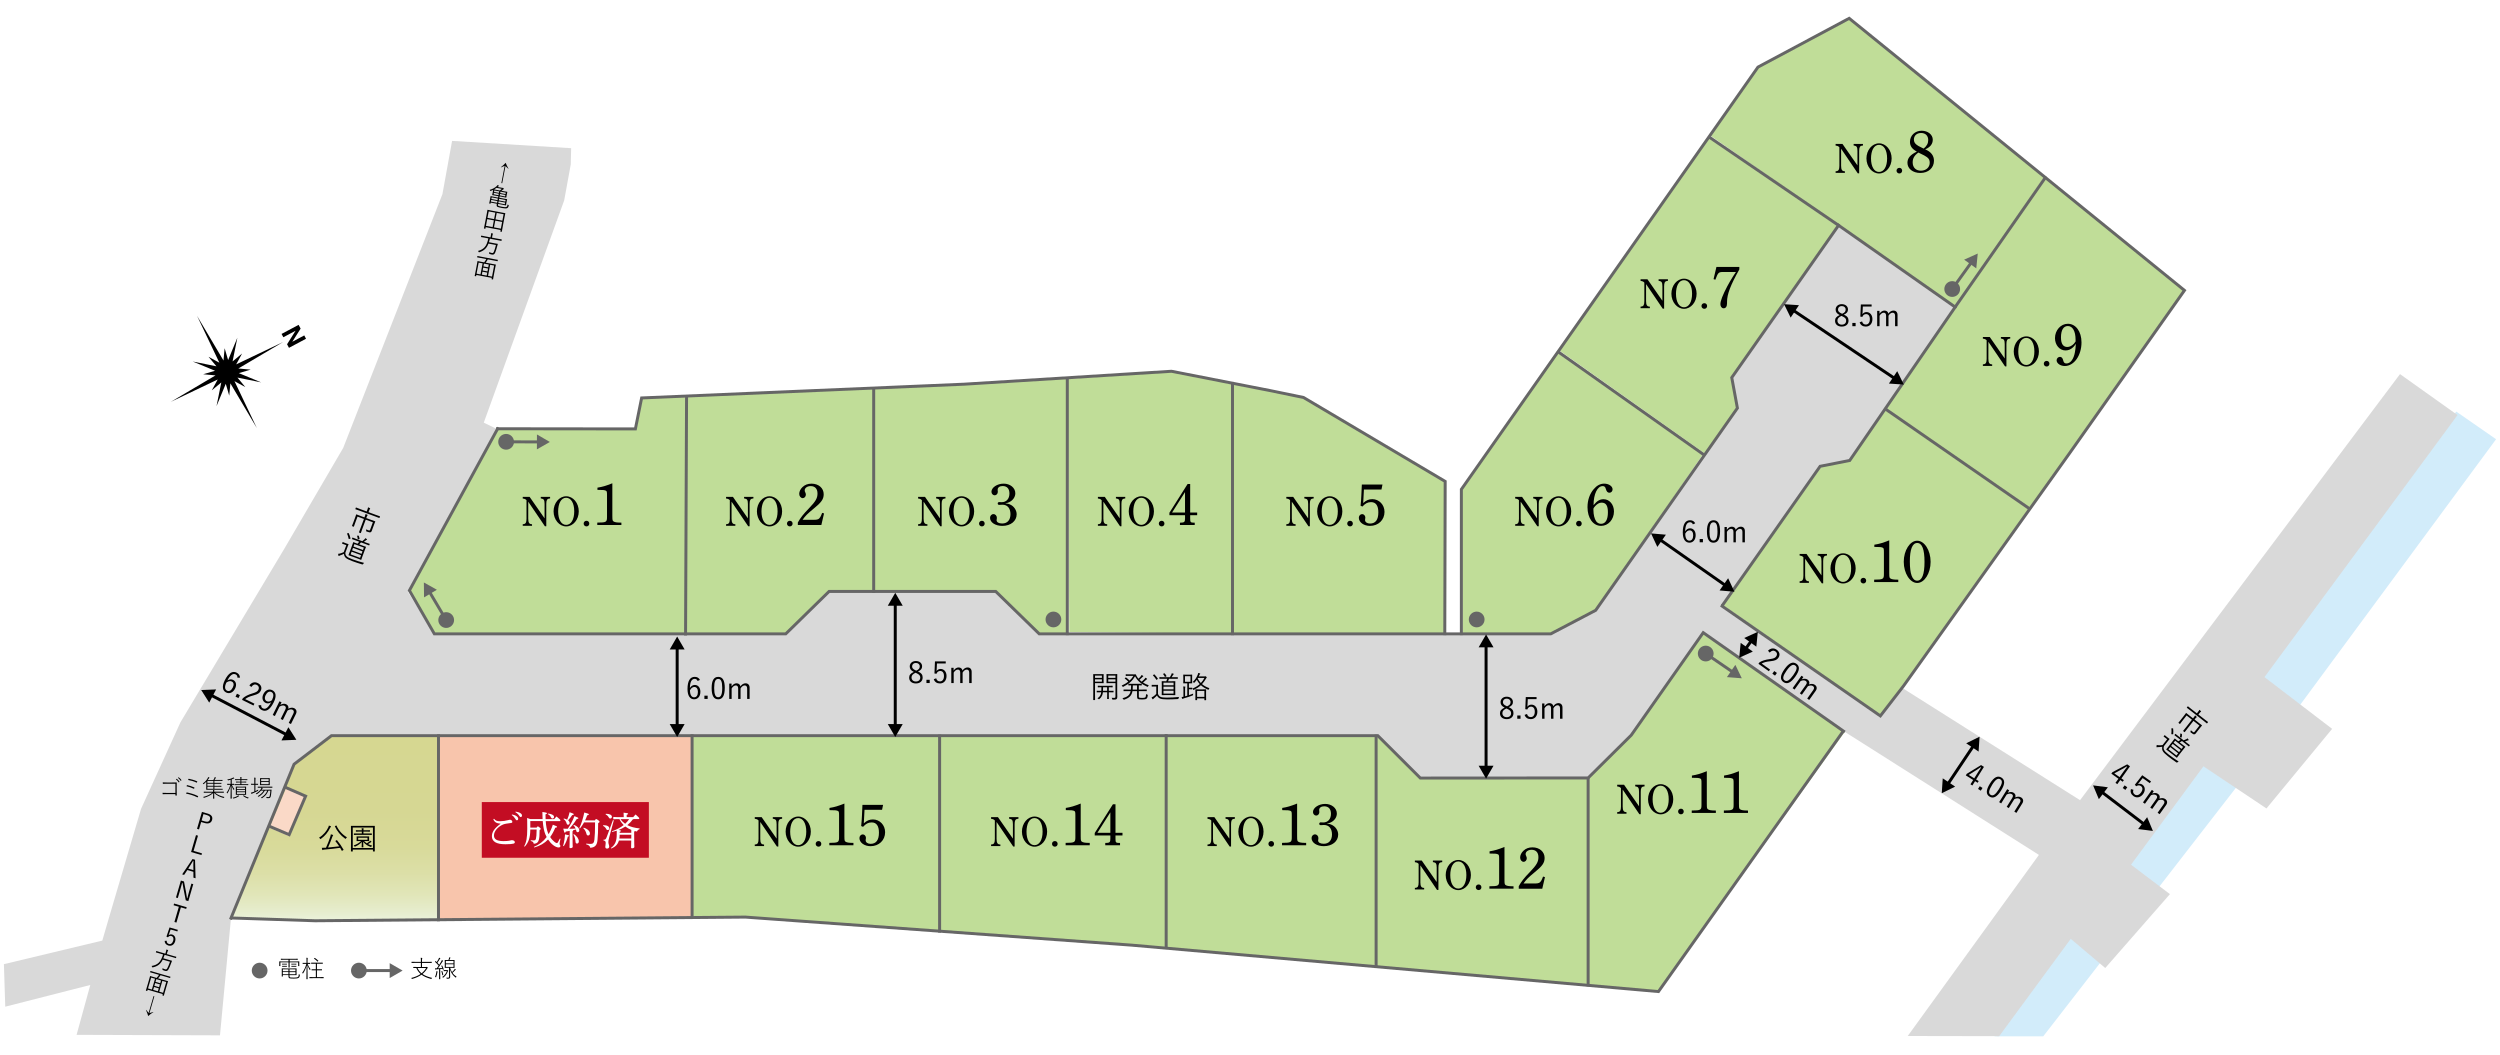 <?xml version="1.0" encoding="UTF-8"?><svg id="_レイヤー_2" xmlns="http://www.w3.org/2000/svg" xmlns:xlink="http://www.w3.org/1999/xlink" viewBox="0 0 1280 540"><defs><style>.cls-1{fill:#d9d9d9;}.cls-2{fill:#f8c5ac;}.cls-3{stroke:#000;}.cls-3,.cls-4{stroke-linecap:round;}.cls-3,.cls-4,.cls-5{fill:none;stroke-miterlimit:10;stroke-width:1.53px;}.cls-6{fill:#c0dd98;}.cls-7{fill:#fff;}.cls-8{fill:#666;}.cls-9{fill:#c30d23;}.cls-10{fill:#fad9c7;}.cls-4,.cls-5{stroke:#666;}.cls-11{fill:#d2ecfa;}.cls-5{stroke-linecap:square;}.cls-12{fill:url(#_名称未設定グラデーション_11);}</style><linearGradient id="_名称未設定グラデーション_11" x1="171.46" y1="471.59" x2="171.46" y2="376.92" gradientUnits="userSpaceOnUse"><stop offset="0" stop-color="#ebf3dc"/><stop offset=".04" stop-color="#e7eed0"/><stop offset=".14" stop-color="#e1e6b9"/><stop offset=".26" stop-color="#dcdfa7"/><stop offset=".4" stop-color="#d8da9a"/><stop offset=".59" stop-color="#d6d793"/><stop offset="1" stop-color="#d6d791"/></linearGradient></defs><rect class="cls-7" width="1280" height="540"/><polygon class="cls-6" points="351.18 324.43 222.28 324.43 209.71 302.18 255.06 219.14 325.89 219.16 328.94 203.68 351.52 203 351.18 324.43"/><polygon class="cls-12" points="224.4 471.09 160.02 471.59 118.51 469.85 150.91 391.1 169.54 376.92 224.06 376.92 224.4 471.09"/><polygon class="cls-10" points="137.89 423.81 146.77 403 156.75 407.32 147.86 428.12 137.89 423.81"/><polygon class="cls-2" points="354.33 470.11 224.74 470.92 224.57 376.92 354.33 376.97 354.33 470.11"/><rect class="cls-9" x="246.68" y="410.66" width="85.54" height="28.51"/><path class="cls-7" d="M256.27,421.71c-1.87-.14-3.06-.62-3.68-2.27l.34-.24c.82,1.01,1.53,1.27,3.14,1.27,1.29,0,2.94-.24,4.24-.6.24-.06.5-.16.84-.16.66,0,1.17.56,1.17,1.09,0,.34-.24.54-.76.58-.93.1-1.75.22-2.39.34-.58.1-1.15.26-1.57.42-2.61,1.11-4.69,3.38-4.69,5.61,0,1.83,1.29,2.9,4.95,2.9,1.25,0,2.13-.1,2.82-.2.28-.04.48-.1.7-.16.18-.06.38-.12.6-.12h.06c.9,0,1.55.42,1.55.99,0,.36-.12.6-.66.78-.58.16-1.97.32-4.1.32-4.61,0-6.98-1.33-6.98-4.1,0-2.17,1.27-4.06,4.42-6.38v-.06ZM262.14,417c.91.16,1.91.52,2.51,1.01.38.3.66.72.66,1.19,0,.5-.28.78-.66.78-.4,0-.56-.3-.91-.88-.34-.56-.97-1.33-1.73-1.77l.12-.32ZM263.99,415.54c.99.14,1.89.4,2.55.86.52.36.72.76.72,1.17,0,.48-.3.76-.66.76-.24,0-.46-.12-.8-.72-.4-.66-1.13-1.35-1.91-1.75l.1-.32Z"/><path class="cls-7" d="M277.8,419.42c-.06-1.11-.1-2.33-.1-3.68,2.15.26,2.33.44,2.33.68,0,.2-.18.34-.74.54,0,.86.02,1.69.06,2.45h4.38c.38-.48.76-.91,1.19-1.39,1.79,1.47,2.01,1.75,2.01,1.97s-.1.42-.32.42h-7.2c.18,2.61.58,4.61,1.15,5.99.1.24.2.48.32.7.86-1.41,1.59-3.04,2.17-4.85,1.89.66,2.15.89,2.15,1.09,0,.26-.24.4-.92.48-.74,1.83-1.61,3.4-2.59,4.73.62,1.01,1.37,1.83,2.19,2.47.52.4.93.66,1.23.66.24,0,.42-.24.56-.46.36-.58.68-1.23.97-1.85l.34.12c-.22.9-.48,1.93-.48,2.55,0,.46.42.68.42,1.11,0,.52-.4.76-.9.76-.68,0-1.71-.36-2.8-1.21-.95-.74-1.83-1.71-2.61-2.88-1.83,1.93-4.1,3.26-7.08,4.1l-.16-.34c2.57-1.05,4.77-2.69,6.52-5.01-.26-.46-.5-.97-.7-1.47-.62-1.53-1.07-3.66-1.31-6.72h-6.29l-.08.08v3.28h3.24c.26-.5.42-.62.6-.62.22,0,.42.12.91.52.52.42.6.56.6.76s-.14.38-.58.6c0,2.76-.14,4.04-.38,4.95-.36,1.39-1.15,1.97-2.61,2.07-.14-.76-.42-1.15-1.55-1.45l.02-.36c.6.06.95.08,1.49.08.72,0,.99-.22,1.15-.89.18-.74.34-1.95.36-4.67h-3.24c-.06,4.54-.99,6.64-2.84,8.75l-.32-.2c1.15-2.03,1.59-4.44,1.59-8.95,0-4.14-.04-4.75-.08-5.53.78.24,1.31.42,1.63.56h6.34ZM280.59,416.54c2.11.16,3.08.99,3.08,1.71,0,.56-.36.86-.8.86-.32,0-.6-.18-.8-.68-.28-.64-.95-1.29-1.61-1.57l.14-.32Z"/><path class="cls-7" d="M288.3,433.09c.56-1.85.86-3.84.99-5.91,1.75.38,2.07.52,2.07.76,0,.2-.2.32-.64.44-.38,1.59-1.01,3.22-2.07,4.87l-.34-.16ZM291.66,425.43c-.66.12-1.33.24-1.99.34-.14.44-.26.6-.46.6-.24,0-.4-.26-.82-2.09.84.02,1.59.04,2.33.04,1.29-1.97,2.53-4.12,3.38-6.46,1.85.7,2.03.82,2.03,1.07,0,.22-.18.36-.84.42-1.01,1.63-2.25,3.3-3.84,4.97.54-.02,1.09-.02,1.63-.02.54-.02,1.09-.06,1.63-.08-.26-.64-.6-1.21-1.11-1.65l.2-.26c1.81.68,2.8,1.79,2.8,2.86,0,.6-.4.92-.86.92-.32,0-.6-.2-.68-.64-.06-.26-.12-.5-.18-.74-.46.12-.9.24-1.37.34-.02.3-.14.44-.38.56v2.11c0,3.8.1,5.31.1,5.89,0,.36-.54.64-1.15.64-.34,0-.5-.12-.5-.38,0-.52.1-2.03.1-6.15v-2.29ZM288.7,419.05c.68.16,1.25.38,1.69.64.54-1.25.93-2.47,1.25-3.84,1.97.66,2.13.84,2.13,1.07,0,.2-.22.34-.82.42-.56.88-1.23,1.75-2.09,2.65.52.42.78.89.78,1.37,0,.54-.34.9-.82.9-.32,0-.58-.2-.7-.62-.28-1.01-.8-1.77-1.57-2.27l.16-.32ZM293.87,427.08c1.45,1.01,2.49,2.33,2.49,3.72,0,.62-.36,1.11-.93,1.11-.42,0-.7-.3-.74-.72-.12-1.45-.38-2.82-1.13-3.88l.3-.22ZM304.61,420.06c.26-.6.4-.7.62-.7s.44.12,1.01.54c.62.46.72.62.72.84,0,.24-.12.4-.7.7-.02,3.98-.12,6.52-.34,8.71-.26,2.67-1.37,3.76-3.7,3.92-.24-.93-.72-1.41-2.11-1.77l.04-.38c.76.1,1.49.16,2.21.16,1.17,0,1.79-.46,1.97-2.15.24-2.07.34-4.52.34-8.87h-5.63c-.6,1.11-1.31,2.15-2.11,3.14l-.32-.2c1.05-2.17,1.95-5.09,2.55-8,2.07.54,2.31.72,2.31.95,0,.24-.14.38-.84.52-.28.84-.64,1.73-1.07,2.59h5.05ZM298.86,423.76c2.23.7,3.18,2.01,3.18,2.94,0,.66-.36,1.07-.9,1.07-.46,0-.72-.24-.84-.72-.32-1.31-.89-2.33-1.65-2.98l.22-.3Z"/><path class="cls-7" d="M308.86,422.49h.16c1.97,0,2.94.74,2.94,1.59,0,.52-.32.91-.78.91-.36,0-.64-.14-.84-.62-.3-.66-.97-1.27-1.59-1.51l.12-.36ZM314.27,420.02l-2.33,8.59c-.36,1.35-.46,2.05-.46,2.51,0,.93.44,1.59.44,2.35,0,.62-.44,1.01-1.13,1.01-.6,0-.88-.36-.88-.92,0-.44.2-1.15.2-1.91,0-.82-.22-1.19-1.17-1.37l.02-.32c.9,0,1.23-.18,1.65-1.33l3.22-8.75.44.14ZM310.17,416.66h.16c1.97,0,2.96.68,2.96,1.55,0,.54-.36.88-.82.88-.36,0-.62-.18-.84-.64-.32-.62-.89-1.17-1.55-1.43l.1-.36ZM324.35,419.38c-.08.12-.22.2-.44.22-.76,1.09-1.69,2.03-2.73,2.86,1.67.88,3.74,1.43,6.29,1.69l-.02.38c-.72.26-1.11.62-1.33,1.21-.36-.08-.7-.16-1.05-.24-.08.14-.2.22-.38.28v1.51c0,4.73.1,5.83.1,6.38,0,.38-.62.66-1.21.66-.28,0-.46-.14-.46-.38,0-.5.06-1.31.08-3.6h-6.31c-.56,1.97-1.81,3.22-3.88,4.1l-.22-.3c2.13-1.53,2.98-3.5,2.98-6.9v-1.93c-.76.24-1.55.46-2.35.64l-.12-.34c2.27-.78,4.32-1.85,6.01-3.18-.88-.9-1.63-1.91-2.17-3.06h-1.21l-1.93.1v-1.21l1.93.1h3.42v-.18c0-.92-.02-1.27-.08-2.11,1.93.18,2.33.34,2.33.56,0,.18-.12.36-.74.56v1.17h3.36c.38-.46.76-.95,1.21-1.37,1.79,1.61,1.87,1.79,1.87,1.99,0,.22-.12.38-.32.38h-2.61ZM323.22,424.89c-1.09-.44-2.11-.99-3.04-1.71-1.07.72-2.23,1.27-3.4,1.75.9.16,1.13.28,1.13.48,0,.24-.2.34-.64.5v.48h5.95v-1.51ZM317.27,427.4c-.02.64-.04,1.29-.16,1.93h6.11v-1.93h-5.95ZM317.71,419.38c.62.94,1.45,1.75,2.37,2.39.78-.72,1.47-1.51,2.07-2.39h-4.44Z"/><polygon class="cls-6" points="480.94 476.9 381.98 469.38 354.49 470.11 354.49 376.52 480.88 376.52 480.94 476.9"/><polygon class="cls-6" points="597.33 485.79 582.8 484.09 481.11 476.73 481.04 376.74 596.63 376.74 597.33 485.79"/><polygon class="cls-6" points="704.83 494.84 597.16 485.1 597.16 376.74 704.66 376.92 704.83 494.84"/><polygon class="cls-6" points="813.12 504.62 704.49 494.67 704.66 376.4 728.04 398.31 813.12 398.65 813.12 504.62"/><polygon class="cls-6" points="849.23 507.64 813.29 504.28 813.63 398.14 835.37 376.74 871.54 323.75 944.8 374.32 849.23 507.64"/><polygon class="cls-6" points="963.25 366.89 882.07 309.83 932.43 238.92 947.24 235.62 965.63 209.79 1038.66 260.74 963.25 366.89"/><polygon class="cls-6" points="1039.34 260.74 965.12 208.95 1047.4 90.92 1118.45 148.72 1039.34 260.74"/><polygon class="cls-6" points="1001.16 157 875.79 69.51 900.4 34.09 946.42 9.41 1046.84 90.39 1001.16 157"/><polygon class="cls-6" points="886.44 193.71 889.29 208.76 873.02 232.34 797.8 179.07 875.11 70.02 941.13 115.23 886.44 193.71"/><polygon class="cls-6" points="817.11 312.45 794.34 324.24 748.8 324.44 748.39 250.23 797.59 179.28 872.41 231.94 817.11 312.45"/><polygon class="cls-6" points="631.06 324.43 547.46 323.61 546.67 193.96 600.26 190.26 631.23 196.38 631.06 324.43"/><polygon class="cls-6" points="739.71 324.89 631.23 324.26 631.23 196.55 650.09 199.77 667.53 203.58 739.57 245.91 739.71 324.89"/><polygon class="cls-6" points="546.49 324.77 532.14 324.65 509.53 302.82 447.2 302.38 447.31 198.76 500.59 195.89 546.49 193.49 546.49 324.77"/><polygon class="cls-6" points="446.97 302.19 425.05 302.6 402.71 324.69 350.67 324.6 351.52 240.7 351.86 203 447.31 199.1 446.97 302.19"/><polygon class="cls-11" points="1278 224.88 1176.87 361.98 1046.13 530.61 1021.17 530.61 1126.56 392.19 1157.45 347.06 1257.6 210.73 1278 224.88"/><polygon class="cls-1" points="1043.92 437.71 944.23 374.53 871.88 324.26 834.69 377.08 813.53 398.37 728.07 398.37 705.44 376.66 169.72 376.66 150.57 391.44 118.27 470.06 112.63 530.09 39.21 529.84 46.23 504.3 2.69 515.42 2 493.65 52.38 481.58 55.76 469.99 72.21 414.14 92.41 369.78 145.61 280.88 175.73 229.31 226.52 99.42 231.47 72.14 292.43 75.87 292.23 84.18 288.87 102.59 247.69 216.4 254.23 219.57 208.85 303.09 222.4 324.54 402.3 324.54 424.49 302.82 426.98 302.82 509.81 302.82 532.09 324.54 538 324.54 628.55 324.54 739.25 324.54 748.09 324.54 793.97 324.54 816.98 312.48 889.55 208.95 886.66 193.32 941.35 115.37 1001.05 157.22 947.05 235.76 931.9 238.75 881.73 310.16 962.91 366.38 973.78 352.11 1064.98 409.69 1228.8 191.54 1258.25 212.51 1159.41 346.68 1194.05 373.17 1160.43 413.93 1128.16 392.36 1091.08 442.73 1111 457.79 1077.89 495.62 1060.23 480.68 1023.59 530.52 976.76 530.43 1043.92 437.71"/><polyline class="cls-5" points="882.07 309.66 931.9 238.75 947.05 235.76 1001.05 157.22 941.35 115.37 886.66 193.32 889.55 208.95 816.98 312.48 793.97 324.54 748.09 324.54 739.25 324.54 628.55 324.54 538 324.54 532.09 324.54 509.81 302.82 426.98 302.82 424.49 302.82 402.3 324.54 222.4 324.54 209.61 302.34 254.78 219.52"/><line class="cls-5" x1="351.52" y1="203" x2="351.01" y2="324.6"/><line class="cls-5" x1="447.33" y1="199.72" x2="447.33" y2="302.79"/><line class="cls-5" x1="546.46" y1="194.13" x2="546.46" y2="324.44"/><line class="cls-5" x1="631.04" y1="196.55" x2="631.04" y2="324.44"/><polyline class="cls-5" points="254.78 219.52 325.32 219.61 328.52 203.75 493.71 196.7 599.79 190.09 650.09 199.94 667.41 203.51 739.93 246.48 739.73 324.44"/><polyline class="cls-5" points="748.22 324.44 748.22 250.55 900.08 34.36 946.78 9.39 1118.44 148.68 1059.38 232.38 974.59 351.23 962.74 366.55 881.73 310.33"/><line class="cls-5" x1="798.18" y1="180.41" x2="872.22" y2="232.72"/><line class="cls-5" x1="875.62" y1="70.53" x2="941.13" y2="115.23"/><line class="cls-5" x1="1047.13" y1="91.04" x2="1001.27" y2="156.87"/><line class="cls-5" x1="965.48" y1="209.51" x2="1039" y2="260.4"/><polyline class="cls-5" points="943.89 374.36 872.05 323.92 835.2 376.4 813.12 398.31 727.22 398.37 705.44 376.66 169.72 376.66 150.57 391.27 118.27 470.06"/><polyline class="cls-5" points="943.38 374.87 849.13 507.68 579.38 483.91 381.64 469.55 161.34 471.43 118.64 470.01"/><line class="cls-5" x1="704.57" y1="376.88" x2="704.57" y2="494.16"/><line class="cls-5" x1="597.08" y1="376.61" x2="597.08" y2="485.1"/><line class="cls-5" x1="481.08" y1="376.87" x2="481.08" y2="476.73"/><line class="cls-5" x1="354.35" y1="376.74" x2="354.35" y2="469.72"/><line class="cls-5" x1="224.5" y1="376.74" x2="224.5" y2="470.92"/><polygon points="115.59 196.51 117.37 202.59 117.96 196.28 131.51 219.18 120.06 195.16 125.62 198.2 121.57 193.32 133.72 195.78 122.27 191.04 128.35 189.25 122.04 188.67 144.94 175.12 120.92 186.57 123.95 181 119.08 185.05 121.53 172.91 116.8 184.36 115.01 178.28 114.43 184.59 100.87 161.69 112.32 185.71 106.76 182.67 110.81 187.55 98.67 185.09 110.11 189.83 104.03 191.62 110.35 192.2 87.44 205.75 111.47 194.3 108.43 199.87 113.3 195.82 110.85 207.96 115.59 196.51"/><polygon points="151.3 169.36 151.31 169.38 146.98 176.26 147.95 178.09 156.68 173.44 155.78 171.73 149.7 174.97 149.68 174.95 153.92 168.24 152.89 166.32 144.16 170.97 145.07 172.67 151.3 169.36"/><polyline class="cls-5" points="137.92 423.06 148.05 427.35 156.47 407.64 146.36 403.23"/><path d="M89.79,401.26h-4.51c-.67,0-1.21.01-1.76.05-.11.01-.15-.02-.16-.13-.02-.17-.04-.44-.04-.6.72.05,1.29.06,1.96.06h2.92c.69,0,1.42-.03,2.11-.04.15,0,.18.02.18.17-.01.55-.02,1.15-.02,1.76v2.59c0,.67.01,1.52.04,2.08,0,.12-.02.13-.13.13-.12.01-.32.01-.43,0-.13,0-.15-.01-.15-.13v-.61h-4.53c-.66,0-1.3,0-1.87.04-.1.01-.12-.01-.13-.12-.02-.17-.04-.4-.04-.59.65.04,1.34.05,2.05.05h4.53v-4.71ZM90.43,398.75s.06-.02.1,0c.49.33,1.03.96,1.38,1.48.04.05.02.07-.01.11l-.29.25s-.1.02-.13-.02c-.36-.56-.87-1.16-1.41-1.56l.37-.26ZM91.41,398s.07-.04.11-.01c.5.37,1.03.89,1.38,1.41.04.06.02.1-.02.13l-.28.25s-.09.02-.12-.02c-.33-.51-.86-1.12-1.38-1.51l.32-.25Z"/><path d="M95.5,405.82c.05-.09.1-.11.22-.09,1.67.34,3.85.93,5.65,1.86.09.04.11.11.06.21-.05.12-.13.29-.2.38-.06.1-.12.11-.22.05-1.7-.89-3.88-1.56-5.77-1.91.07-.17.18-.38.26-.5ZM95.71,402.04c.04-.07.06-.08.18-.06,1.16.27,2.48.69,3.57,1.19.11.05.12.11.09.22-.04.11-.11.28-.16.38-.05.08-.1.1-.22.05-1.18-.58-2.49-1-3.69-1.27.07-.2.17-.39.23-.5ZM96.53,398.84c.05-.12.1-.12.18-.1,1.26.26,2.85.67,4.19,1.29.1.05.13.09.1.2-.04.11-.13.31-.2.42-.05.09-.09.1-.23.02-1.35-.66-2.95-1.09-4.28-1.32.06-.13.18-.4.23-.5Z"/><path d="M109.78,403.87h2.41c1.26,0,1.68-.02,1.74-.02.07,0,.09.01.09.07v.34c0,.07-.01.09-.09.09-.06,0-.48-.02-1.74-.02h-4.73c-1.26,0-1.72.02-1.78.02-.07,0-.09-.01-.09-.09,0-.06.02-.4.02-1.35v-1.43c0-.45.01-.91.02-1.26-.34.38-.76.8-1.24,1.2-.15.12-.18.12-.27-.02-.07-.12-.16-.21-.27-.28,1.12-.74,1.99-1.83,2.4-2.52.21-.34.28-.51.34-.74.21.06.39.12.55.21.05.02.1.07.1.12,0,.04-.04.09-.12.15-.09.06-.22.26-.38.47-.1.15-.22.33-.38.54h2.87c.21-.29.38-.59.48-.81.11-.23.2-.45.22-.66.23.06.4.12.56.2.09.04.11.09.11.13s-.06.1-.12.13c-.06.04-.16.21-.21.29-.15.25-.27.45-.45.71h2.28c1.26,0,1.65-.02,1.73-.02s.09.01.09.08v.33c0,.09-.01.1-.09.1s-.47-.03-1.73-.03h-2.34v1.03h1.78c1.24,0,1.65-.02,1.72-.02.09,0,.1.01.1.09v.33c0,.07-.01.09-.1.09-.06,0-.48-.02-1.72-.02h-1.78v1.05h1.78c1.24,0,1.65-.02,1.72-.02.09,0,.1.01.1.08v.33c0,.07-.01.09-.1.09-.06,0-.48-.02-1.72-.02h-1.78v1.08ZM110.1,405.88c1.35,1.07,2.65,1.7,4.82,2.19-.12.1-.2.21-.27.33-.1.18-.11.2-.31.13-1.96-.54-3.48-1.32-4.69-2.51,0,1.79.06,2.6.06,2.82,0,.06-.01.07-.09.07h-.44c-.07,0-.09-.01-.09-.07,0-.22.06-1.04.06-2.83-1.18,1.18-2.79,1.92-4.61,2.45-.18.05-.2.05-.29-.13-.06-.11-.13-.21-.23-.29,1.94-.49,3.41-1.13,4.63-2.16h-2.59c-1.19,0-1.59.02-1.65.02-.07,0-.09-.01-.09-.09v-.38c0-.07.01-.09.09-.09.06,0,.47.02,1.65.02h3.06v-.05c0-.2,0-.62-.05-.86.22.02.44.05.58.07.1.02.12.05.12.1,0,.06-.04.1-.07.16-.04.06-.04.29-.04.5v.07h3.21c1.19,0,1.59-.02,1.65-.02.07,0,.09.01.09.09v.38c0,.07-.01.09-.09.09-.06,0-.47-.02-1.65-.02h-2.78ZM109.27,399.8h-3.1v1.03h3.1v-1.03ZM106.17,401.28v1.05h3.1v-1.05h-3.1ZM106.17,402.79v1.08h3.1v-1.08h-3.1Z"/><path d="M119.78,401.76c0,.07-.01.09-.09.09s-.28-.02-.98-.02c.37.87.8,1.58,1.29,2.17-.1.07-.18.21-.25.36-.07.16-.09.16-.18.01-.39-.61-.74-1.29-1-2.11.01,3.33.09,6.38.09,6.57,0,.06-.01.07-.09.07h-.45c-.07,0-.09-.01-.09-.07,0-.18.1-3.31.11-6.57-.45,1.65-.96,2.82-1.65,3.87-.1.15-.15.16-.22,0-.06-.13-.15-.25-.24-.32.8-1.09,1.34-2.18,1.9-3.98h-.38c-.85,0-1.09.02-1.15.02-.07,0-.09-.01-.09-.09v-.36c0-.07.01-.09.09-.09.06,0,.31.02,1.15.02h.54v-2.12c-.37.11-.76.22-1.18.32q-.2.05-.29-.13c-.06-.12-.13-.21-.25-.31,1.21-.18,2.01-.44,2.67-.78.18-.1.29-.18.42-.29.17.11.28.2.42.32.06.05.09.09.09.13,0,.07-.06.11-.17.12-.09.01-.18.05-.32.11-.26.12-.54.23-.83.34v2.29c.76,0,.99-.02,1.07-.02s.09.01.09.09v.36ZM122.36,407.46c.06.05.09.07.09.12,0,.04-.04.07-.11.1-.09.02-.22.1-.32.16-.7.44-1.34.76-2.34,1-.18.05-.21.05-.29-.12-.06-.12-.16-.22-.25-.28.97-.21,1.7-.44,2.39-.88.13-.09.27-.22.37-.37.2.09.34.17.47.27ZM123.07,400.63h-.69c-1.09,0-1.42.02-1.48.02-.07,0-.09-.01-.09-.09v-.29c0-.07.01-.09.09-.09.06,0,.39.02,1.48.02h.69v-.8h-1.02c-1.18,0-1.56.03-1.63.03s-.09-.01-.09-.09v-.31c0-.07.01-.09.09-.09s.45.02,1.63.02h1.02c0-.58-.01-.86-.09-1.13.23.01.47.04.61.06.07.01.12.05.12.1,0,.09-.04.13-.07.22-.04.1-.05.25-.05.75h1.34c1.18,0,1.56-.02,1.63-.02s.09.01.09.09v.31c0,.07-.01.09-.09.09s-.45-.03-1.63-.03h-1.34v.8h.92c1.09,0,1.43-.02,1.49-.02.07,0,.09.01.09.09v.29c0,.07-.01.09-.09.09-.06,0-.4-.02-1.49-.02h-.92v.89h1.73c1.23,0,1.64-.03,1.7-.03.07,0,.09.01.09.09v.31c0,.07-.01.09-.09.09-.06,0-.48-.02-1.7-.02h-3.46c-1.23,0-1.64.02-1.7.02-.07,0-.09-.01-.09-.09v-.31c0-.07.01-.09.09-.09.06,0,.48.03,1.7.03h1.2v-.89ZM124.43,402.76c1.07,0,1.43-.02,1.49-.02.07,0,.09.01.09.08,0,.06-.02.33-.02,1.16v1.72c0,.82.02,1.09.02,1.16s-.01.09-.09.09c-.06,0-.43-.02-1.49-.02h-2.11c-1.08,0-1.42.02-1.5.02s-.09-.01-.09-.09.02-.34.02-1.16v-1.72c0-.83-.02-1.1-.02-1.16,0-.07.01-.08.09-.08s.42.02,1.5.02h2.11ZM125.46,404v-.8h-4.17v.8h4.17ZM121.29,405.2h4.17v-.8h-4.17v.8ZM121.29,406.49h4.17v-.88h-4.17v.88ZM124.71,407.25c.07-.07.1-.07.16-.02.74.56,1.45.87,2.48,1.16-.09.06-.18.16-.25.29-.09.18-.11.17-.31.1-.85-.29-1.54-.64-2.32-1.22-.07-.05-.05-.07.07-.17l.16-.13Z"/><path d="M130.2,401.81h-.42c-.85,0-1.09.02-1.15.02-.07,0-.09-.01-.09-.09v-.38c0-.07.01-.08.09-.08.06,0,.31.02,1.15.02h.42v-1.54c0-.87-.01-1.19-.09-1.62.27.01.48.04.64.06.07.01.14.04.14.1,0,.05-.04.11-.06.21-.04.13-.07.44-.07,1.23v1.57h.16c.85,0,1.09-.02,1.15-.02s.07.01.07.08v.38c0,.07-.01.09-.07.09s-.31-.02-1.15-.02h-.16v3.22c.5-.23.97-.48,1.45-.76-.02.1-.05.23-.05.37,0,.21,0,.22-.16.31-.78.44-1.79.91-2.61,1.24-.27.11-.42.18-.45.22-.04.04-.09.07-.13.07s-.09-.04-.12-.11c-.09-.16-.17-.36-.22-.54.33-.06.7-.15,1.15-.32.21-.09.4-.16.6-.25v-3.46ZM137.41,404.31c1.09,0,1.46-.02,1.52-.02.07,0,.1.02.1.1-.04.47-.07.82-.11,1.23-.06.76-.15,1.43-.29,2.05-.17.71-.49.99-1.15.99-.29,0-.51,0-.81-.02q-.17-.01-.22-.22c-.04-.13-.1-.28-.17-.39.48.07.83.1,1.19.1.29,0,.51-.12.64-.66.11-.51.25-1.38.33-2.67h-1.03c-.67,1.68-1.65,2.88-3.19,3.84-.16.1-.17.12-.32-.05-.09-.1-.18-.16-.29-.21,1.54-.89,2.62-1.98,3.23-3.58h-1.24c-.83,1.38-1.74,2.25-3.06,3.08-.17.11-.17.1-.31-.05-.09-.1-.2-.17-.29-.2,1.32-.78,2.35-1.64,3.05-2.83h-1.38c-.58.69-1.27,1.32-2.03,1.81q-.17.11-.31-.04c-.09-.1-.2-.16-.32-.22,1.16-.64,2.02-1.48,2.63-2.34.15-.22.26-.49.31-.71h-.12c-1.24,0-1.64.02-1.72.02s-.09-.01-.09-.09v-.37c0-.07.01-.09.09-.09s.48.02,1.72.02h3.88c1.25,0,1.67-.02,1.73-.02.07,0,.07.01.07.09v.37c0,.07,0,.09-.07.09-.06,0-.48-.02-1.73-.02h-3.61c.16.05.29.1.39.15.07.04.11.07.11.12,0,.06-.04.1-.09.13-.07.05-.15.11-.23.25-.09.12-.16.26-.26.38h3.46ZM136.57,398.43c1.04,0,1.38-.02,1.46-.02s.09.01.09.09-.02.32-.02,1.07v1.29c0,.75.02.99.02,1.05,0,.07-.01.09-.09.09s-.42-.02-1.46-.02h-1.89c-1.05,0-1.4.02-1.45.02-.07,0-.09-.01-.09-.09,0-.06.02-.31.02-1.05v-1.29c0-.75-.02-.99-.02-1.07s.01-.09.09-.09c.05,0,.39.02,1.45.02h1.89ZM137.55,399.95v-1.05h-3.85v1.05h3.85ZM133.71,401.5h3.85v-1.1h-3.85v1.1Z"/><path d="M147.74,491.39h-2.11c-1.26,0-1.68.02-1.75.02s-.09-.01-.09-.09v-.35c0-.07.01-.09.09-.09s.49.02,1.75.02h5c1.26,0,1.68-.02,1.75-.02s.09.01.09.09v.35c0,.07-.01.09-.09.09s-.49-.02-1.75-.02h-2.34v.88h3.16c1.21,0,1.63-.03,1.69-.03.09,0,.1.01.1.09,0,.06-.02.22-.02.54v.45c0,1.03.02,1.16.02,1.22,0,.07-.01.09-.1.09h-.39c-.07,0-.09-.01-.09-.09v-1.83h-4.37v1.35c0,.83.02,1.15.02,1.21,0,.07-.01.09-.09.09h-.43c-.07,0-.09-.01-.09-.09,0-.06.02-.38.02-1.21v-1.35h-4.17v1.83c0,.07-.01.09-.09.09h-.4c-.07,0-.09-.01-.09-.09,0-.06.02-.2.02-1.22v-.39c0-.38-.02-.54-.02-.6,0-.07.01-.09.09-.09.06,0,.49.03,1.69.03h2.97v-.88ZM144.8,499.26v.62c0,.07-.01.09-.09.09h-.39c-.06,0-.07-.01-.07-.09s.02-.32.02-1.13v-1.69c0-.81-.02-1.08-.02-1.14,0-.09.01-.1.07-.1.07,0,.6.02,1.84.02h3.82c1.24,0,1.7-.02,1.78-.02s.09.01.09.1c0,.06-.02.32-.02,1.07v1.14c0,.72.02.99.02,1.07s-.01.08-.09.08-.54-.02-1.78-.02h-1.76v.48c0,.5.17.67.54.73.37.06.93.07,1.73.07,1.12,0,1.73-.1,2.07-.33.26-.17.38-.49.42-1.46.11.09.25.17.39.23.17.07.17.09.15.27-.1.93-.32,1.23-.65,1.43-.38.25-1.18.36-2.35.36-.93,0-1.64-.04-2.11-.12-.4-.07-.72-.36-.72-1.02v-.65h-2.88ZM145.97,493.44c.61,0,.76-.03.82-.03.07,0,.09.01.09.09v.28c0,.07-.01.09-.09.09-.06,0-.21-.02-.82-.02h-.61c-.61,0-.75.02-.82.02s-.09-.01-.09-.09v-.28c0-.07.01-.09.09-.09s.21.03.82.03h.61ZM145.97,494.54c.61,0,.76-.02.82-.02.07,0,.09.01.09.09v.28c0,.07-.01.09-.09.09-.06,0-.21-.02-.82-.02h-.61c-.61,0-.75.02-.82.02s-.09-.01-.09-.09v-.28c0-.07.01-.09.09-.09s.21.02.82.02h.61ZM147.68,496.29h-2.88v1h2.88v-1ZM144.8,497.71v1.1h2.88v-1.1h-2.88ZM151.28,497.3v-1h-3.06v1h3.06ZM148.22,498.82h3.06v-1.1h-3.06v1.1ZM150.79,493.44c.65,0,.81-.03.87-.03.07,0,.09.01.09.09v.28c0,.07-.01.09-.09.09-.06,0-.22-.02-.87-.02h-.67c-.65,0-.8.02-.86.02-.07,0-.09-.01-.09-.09v-.28c0-.07.01-.09.09-.09.06,0,.21.03.86.03h.67ZM150.79,494.54c.65,0,.81-.02.87-.02.07,0,.09.01.09.09v.28c0,.07-.01.09-.09.09-.06,0-.22-.02-.87-.02h-.67c-.65,0-.8.02-.86.02-.07,0-.09-.01-.09-.09v-.28c0-.07.01-.09.09-.09.06,0,.21.02.86.02h.67Z"/><path d="M156.93,491.75c0-.71-.01-1.05-.09-1.38.25.01.42.02.62.06.07.01.12.05.12.1,0,.09-.02.13-.06.22-.05.13-.06.34-.06.99v1.26h.1c.87,0,1.11-.02,1.19-.02s.09.01.09.09v.37c0,.07-.01.09-.09.09s-.32-.02-1.19-.02h-.07c.42,1.15.96,1.98,1.51,2.72-.09.07-.18.2-.26.34-.09.17-.11.16-.2,0-.38-.7-.82-1.49-1.14-2.5.01,3.88.1,7,.1,7.18,0,.07-.01.09-.09.09h-.44c-.07,0-.09-.01-.09-.09,0-.17.07-3.27.1-7-.38,1.57-1,2.94-1.8,4.14-.09.13-.11.12-.18,0-.09-.15-.18-.26-.28-.32.85-1.19,1.65-2.71,2.13-4.57h-.62c-.87,0-1.11.02-1.18.02-.07,0-.09-.01-.09-.09v-.37c0-.07.01-.09.09-.09.06,0,.31.02,1.18.02h.7v-1.25ZM162.27,496.28h1.02c1.08,0,1.42-.02,1.48-.02.07,0,.09.01.09.09v.38c0,.07-.01.09-.09.09-.06,0-.4-.02-1.48-.02h-1.02v3.48h1.65c1.24,0,1.65-.02,1.72-.02.07,0,.07.01.07.09v.4c0,.07,0,.09-.07.09-.06,0-.48-.02-1.72-.02h-3.69c-1.23,0-1.64.02-1.72.02s-.09-.01-.09-.09v-.4c0-.07.01-.09.09-.09s.49.02,1.72.02h1.48v-3.48h-.62c-1.08,0-1.43.02-1.49.02s-.07-.01-.07-.09v-.38c0-.07.01-.09.07-.09s.42.02,1.49.02h.62v-2.85h-.73c-1.14,0-1.52.02-1.58.02-.07,0-.09-.01-.09-.09v-.39c0-.07.01-.09.09-.09.06,0,.44.02,1.58.02h2.61c1.15,0,1.53-.02,1.59-.02.07,0,.09.01.09.09v.39c0,.07-.01.09-.09.09-.06,0-.44-.02-1.59-.02h-1.32v2.85ZM161.05,490.52c.09-.08.11-.08.18-.04.62.38,1.18.84,1.72,1.38.06.06.06.07-.06.2l-.16.18c-.12.12-.15.14-.2.07-.49-.59-1.1-1.05-1.72-1.45-.06-.04-.06-.05.05-.17l.18-.18Z"/><path d="M169.38,423.39c-.11.08-.2.2-.28.34-1.24,2.5-2.65,4.2-4.79,5.75-.12.09-.18.14-.23.14-.08,0-.11-.06-.21-.2-.15-.23-.34-.41-.54-.52,2.25-1.35,3.92-3.43,4.78-5.35.15-.32.21-.55.26-.87.34.09.69.21.93.32.15.08.18.12.18.21,0,.06-.03.12-.11.18ZM172.29,430.21c.15-.11.17-.11.26-.02,1.38,1.64,2.22,2.91,3.34,4.84.06.09.05.12-.15.23l-.47.28c-.21.11-.25.12-.31,0-.28-.52-.54-1-.81-1.46-2.45.38-5.48.69-8.18.93-.34.03-.49.09-.61.17-.08.05-.12.08-.2.08-.06,0-.12-.06-.15-.18-.09-.28-.18-.63-.26-1.01.49.03,1.03.02,1.7-.03.15,0,.31-.02.46-.02.9-1.98,1.67-3.98,2.07-5.24.23-.7.35-1.13.41-1.62.37.09.69.18.98.29.12.05.2.12.2.2,0,.09-.03.12-.11.21-.12.17-.23.35-.37.75-.55,1.53-1.3,3.49-2.13,5.32,1.88-.15,3.98-.38,5.71-.61-.57-.89-1.19-1.73-1.93-2.62-.08-.09-.03-.12.15-.25l.4-.25ZM172.03,422.72c.18-.09.21-.09.28.03,1.07,2.42,2.97,4.57,5.32,5.94-.18.14-.37.38-.51.61-.09.15-.14.21-.2.21-.05,0-.11-.05-.21-.12-2.36-1.64-4.17-3.88-5.25-6.28-.05-.12-.02-.14.15-.21l.43-.18Z"/><path d="M191.87,430.1c0,4.75.03,5.64.03,5.73,0,.11-.02.12-.14.12h-.69c-.11,0-.12-.02-.12-.12v-.83h-10.33v.83c0,.11-.02.12-.12.12h-.7c-.11,0-.12-.02-.12-.12,0-.09.03-.98.03-5.73v-3.06c0-3.09-.03-4.01-.03-4.09,0-.11.02-.12.12-.12.09,0,.61.03,2.13.03h7.72c1.52,0,2.04-.03,2.11-.03.12,0,.14.01.14.12,0,.08-.03,1-.03,3.63v3.52ZM190.95,423.68h-10.33v10.51h10.33v-10.51ZM186.4,430.61c.44.46.9.86,1.41,1.18.49-.29.89-.57,1.23-.84.23-.18.37-.37.48-.55.23.15.41.29.6.46.05.05.08.09.08.15s-.08.11-.17.14c-.12.05-.17.09-.34.21-.4.29-.8.55-1.23.81.61.32,1.29.57,2.04.77-.12.12-.26.31-.34.49-.08.17-.11.25-.2.25-.05,0-.12-.03-.23-.08-1.35-.46-2.73-1.3-3.78-2.62.03,1.26.09,2.5.09,2.74,0,.11-.02.12-.12.12h-.63c-.11,0-.12-.02-.12-.12,0-.24.05-1.41.08-2.62-1.04,1.09-2.1,1.78-3.37,2.33-.11.05-.17.08-.21.08-.08,0-.12-.06-.2-.21-.09-.17-.23-.34-.38-.44,1.52-.54,2.7-1.19,3.81-2.24h-.38c-1.32,0-1.76.03-1.84.03-.11,0-.12-.01-.12-.12,0-.09.03-.23.03-.81v-.55c0-.6-.03-.74-.03-.83,0-.11.02-.12.12-.12.08,0,.52.03,1.84.03h2.53c1.32,0,1.76-.03,1.84-.03.11,0,.12.02.12.12,0,.09-.03.23-.03.83v.55c0,.58.03.74.03.81,0,.11-.02.12-.12.12-.08,0-.52-.03-1.84-.03h-.63ZM190.38,427.34c0,.12-.02.14-.12.14-.08,0-.6-.03-2.11-.03h-4.72c-1.53,0-2.04.03-2.13.03-.11,0-.12-.02-.12-.14v-.5c0-.11.02-.12.12-.12.09,0,.6.03,2.13.03h1.82v-.97h-.98c-1.39,0-1.85.03-1.93.03-.12,0-.14-.02-.14-.11v-.51c0-.11.02-.12.14-.12.08,0,.54.03,1.93.03h.98c0-.31-.03-.74-.09-1.07.32.02.58.05.89.09.11.02.18.08.18.12,0,.12-.05.18-.09.26-.06.11-.06.37-.06.6h1.26c1.41,0,1.85-.03,1.95-.03.11,0,.12.01.12.12v.51c0,.09-.02.11-.12.11-.09,0-.54-.03-1.95-.03h-1.26v.97h2.07c1.52,0,2.04-.03,2.11-.03.11,0,.12.02.12.12v.5ZM188.15,428.91h-4.76v1.06h4.76v-1.06Z"/><path d="M270.46,256.88v8.69c0,1.03.13,1.67.39,2.12.24.41.64.64,1.16.69l.39.02v.81h-4.76v-.81l.39-.04c.54-.04.97-.3,1.2-.71.24-.47.34-1.07.34-2.08v-9.46c-.45-.54-1.03-.77-1.93-.86v-.86h3.52l7.66,11.01v-7.36c0-1.03-.11-1.67-.36-2.1-.24-.39-.67-.6-1.18-.67l-.41-.06v-.82h4.78v.82l-.41.06c-1.16.13-1.54.86-1.54,2.77v11.41h-.71l-8.52-12.57Z"/><path d="M289.89,254.09c3.54,0,6.44,3.45,6.44,7.72s-2.9,7.72-6.44,7.72-6.46-3.48-6.46-7.72,2.88-7.72,6.46-7.72ZM289.87,268.74c2.51,0,4.14-2.72,4.14-6.93s-1.63-6.95-4.14-6.95c-1.31,0-2.32.69-3.09,2.08-.62,1.14-1.01,2.98-1.01,4.87,0,4.21,1.61,6.93,4.1,6.93Z"/><path d="M301.71,268.08c0,.82-.6,1.44-1.42,1.44s-1.46-.62-1.46-1.44.62-1.44,1.46-1.44,1.42.62,1.42,1.44Z"/><path d="M313.53,264.39c0,1.87.09,2.21.58,2.57.58.4,1.69.61,3.52.61h.52v1.23h-12.35v-1.23c4.66-.03,4.99-.25,4.99-2.94v-11.09c0-1.65-.09-2.08-.55-2.3-.7-.34-1.41-.43-4.35-.43v-1.13c2.76-.46,4.11-.86,7.63-2.24v16.94Z"/><path d="M374.56,256.88v8.69c0,1.03.13,1.67.39,2.12.24.41.64.64,1.16.69l.39.02v.81h-4.76v-.81l.39-.04c.54-.04.97-.3,1.2-.71.24-.47.34-1.07.34-2.08v-9.46c-.45-.54-1.03-.77-1.93-.86v-.86h3.52l7.66,11.01v-7.36c0-1.03-.11-1.67-.36-2.1-.24-.39-.67-.6-1.18-.67l-.41-.06v-.82h4.78v.82l-.41.06c-1.16.13-1.54.86-1.54,2.77v11.41h-.71l-8.52-12.57Z"/><path d="M394,254.09c3.54,0,6.44,3.45,6.44,7.72s-2.9,7.72-6.44,7.72-6.46-3.48-6.46-7.72,2.88-7.72,6.46-7.72ZM393.98,268.74c2.51,0,4.14-2.72,4.14-6.93s-1.63-6.95-4.14-6.95c-1.31,0-2.32.69-3.09,2.08-.62,1.14-1.01,2.98-1.01,4.87,0,4.21,1.61,6.93,4.1,6.93Z"/><path d="M405.81,268.08c0,.82-.6,1.44-1.42,1.44s-1.46-.62-1.46-1.44.62-1.44,1.46-1.44,1.42.62,1.42,1.44Z"/><path d="M408.48,267.54c1.41-2.51,2.73-4.2,5.64-7.2,3.52-3.65,4.44-5.27,4.44-7.69s-1.32-3.77-3.49-3.77c-1.75,0-3.06.95-3.06,2.18,0,.34.03.52.28,1.01.25.55.31.83.31,1.2,0,.95-.74,1.78-1.59,1.78-.98,0-1.81-.98-1.81-2.18s.61-2.48,1.65-3.46c1.23-1.2,2.76-1.78,4.66-1.78,3.62,0,6.22,2.27,6.22,5.42,0,2.57-1.19,4.2-5.3,7.51-3.03,2.51-4.07,3.52-5.52,5.58h5.73c1.99,0,2.64-.25,3.37-1.44.34-.58.61-1.26.92-2.11l.98.28-1.38,5.94h-12.04v-1.26Z"/><path d="M472.89,256.88v8.69c0,1.03.13,1.67.39,2.12.24.41.64.64,1.16.69l.39.02v.81h-4.76v-.81l.39-.04c.54-.04.97-.3,1.2-.71.24-.47.34-1.07.34-2.08v-9.46c-.45-.54-1.03-.77-1.93-.86v-.86h3.52l7.66,11.01v-7.36c0-1.03-.11-1.67-.36-2.1-.24-.39-.67-.6-1.18-.67l-.41-.06v-.82h4.78v.82l-.41.06c-1.16.13-1.54.86-1.54,2.77v11.41h-.71l-8.52-12.57Z"/><path d="M492.33,254.09c3.54,0,6.44,3.45,6.44,7.72s-2.9,7.72-6.44,7.72-6.46-3.48-6.46-7.72,2.88-7.72,6.46-7.72ZM492.31,268.74c2.51,0,4.14-2.72,4.14-6.93s-1.63-6.95-4.14-6.95c-1.31,0-2.32.69-3.09,2.08-.62,1.14-1.01,2.98-1.01,4.87,0,4.21,1.61,6.93,4.1,6.93Z"/><path d="M504.15,268.08c0,.82-.6,1.44-1.42,1.44s-1.46-.62-1.46-1.44.62-1.44,1.46-1.44,1.42.62,1.42,1.44Z"/><path d="M517.04,258.26c2.02.8,3.49,2.91,3.49,5.06,0,3.46-3.06,5.94-7.32,5.94-3.62,0-6.31-1.78-6.31-4.14,0-1.04.77-1.9,1.75-1.9s1.75.86,1.75,1.9c0,.15-.03.34-.06.58-.06.28-.09.52-.09.64,0,1.04,1.13,1.69,2.88,1.69,2.63,0,4.23-1.78,4.23-4.78s-1.56-4.84-4.08-4.84c-.34,0-.7.03-1.1.06-.28.03-.46.03-.58.03-.49,0-.77-.28-.77-.71,0-.46.31-.73.77-.73.18,0,.37,0,.61.03.28.03.49.03.67.03,2.39,0,3.95-1.75,3.95-4.44,0-2.48-1.23-3.83-3.49-3.83-1.5,0-2.54.74-2.54,1.84,0,.15,0,.37.03.58.03.25.06.43.06.55,0,.98-.74,1.78-1.62,1.78s-1.65-.83-1.65-1.81c0-2.21,2.97-4.17,6.25-4.17s5.97,2.11,5.97,4.93c0,1.84-1.16,3.58-3.03,4.5-.64.34-1.04.46-2.15.67,1.38.15,1.81.25,2.39.52Z"/><path d="M564.94,256.88v8.69c0,1.03.13,1.67.39,2.12.24.41.64.64,1.16.69l.39.02v.81h-4.76v-.81l.39-.04c.54-.04.97-.3,1.2-.71.24-.47.34-1.07.34-2.08v-9.46c-.45-.54-1.03-.77-1.93-.86v-.86h3.52l7.66,11.01v-7.36c0-1.03-.11-1.67-.36-2.1-.24-.39-.67-.6-1.18-.67l-.41-.06v-.82h4.78v.82l-.41.06c-1.16.13-1.54.86-1.54,2.77v11.41h-.71l-8.52-12.57Z"/><path d="M584.38,254.09c3.54,0,6.44,3.45,6.44,7.72s-2.9,7.72-6.44,7.72-6.46-3.48-6.46-7.72,2.88-7.72,6.46-7.72ZM584.35,268.74c2.51,0,4.14-2.72,4.14-6.93s-1.63-6.95-4.14-6.95c-1.31,0-2.32.69-3.09,2.08-.62,1.14-1.01,2.98-1.01,4.87,0,4.21,1.61,6.93,4.1,6.93Z"/><path d="M596.19,268.08c0,.82-.6,1.44-1.42,1.44s-1.46-.62-1.46-1.44.62-1.44,1.46-1.44,1.42.62,1.42,1.44Z"/><path d="M609.37,262.4h3.58v1.38h-3.58v1.78c0,1.81.21,2.02,1.96,2.05h.37v1.2h-7.57v-1.2h.34c1.84-.03,2.27-.37,2.27-2.05v-1.78h-8v-1.26l9.31-14.71h1.32v14.58ZM600.11,262.4h6.62v-10.45l-6.62,10.45Z"/><path d="M661.41,256.88v8.69c0,1.03.13,1.67.39,2.12.24.41.64.64,1.16.69l.39.02v.81h-4.76v-.81l.39-.04c.54-.04.97-.3,1.2-.71.24-.47.34-1.07.34-2.08v-9.46c-.45-.54-1.03-.77-1.93-.86v-.86h3.52l7.66,11.01v-7.36c0-1.03-.11-1.67-.36-2.1-.24-.39-.67-.6-1.18-.67l-.41-.06v-.82h4.78v.82l-.41.06c-1.16.13-1.54.86-1.54,2.77v11.41h-.71l-8.52-12.57Z"/><path d="M680.84,254.09c3.54,0,6.44,3.45,6.44,7.72s-2.9,7.72-6.44,7.72-6.46-3.48-6.46-7.72,2.88-7.72,6.46-7.72ZM680.82,268.74c2.51,0,4.14-2.72,4.14-6.93s-1.63-6.95-4.14-6.95c-1.31,0-2.32.69-3.09,2.08-.62,1.14-1.01,2.98-1.01,4.87,0,4.21,1.61,6.93,4.1,6.93Z"/><path d="M692.66,268.08c0,.82-.6,1.44-1.42,1.44s-1.46-.62-1.46-1.44.62-1.44,1.46-1.44,1.42.62,1.42,1.44Z"/><path d="M696.61,258.93c.18-1.62.31-3.16.4-5.36.12-2.67.18-4.47.25-5.48h10.57l-.52,2.54h-8.98c-.09,2.21-.21,4.26-.37,6.92,1.47-1.38,2.91-1.99,4.66-1.99,3.49,0,6.25,2.88,6.25,6.53,0,4.14-3.16,7.17-7.45,7.17-3.16,0-5.7-1.84-5.7-4.17,0-1.04.77-1.87,1.72-1.87.86,0,1.62.8,1.62,1.84,0,.15-.03.37-.09.55-.06.31-.06.55-.06.67,0,1.04,1.1,1.78,2.51,1.78,2.85,0,4.29-1.93,4.29-5.73,0-3.46-1.26-5.24-3.74-5.24-1.72,0-2.97.67-4.41,2.27l-.95-.43Z"/><path d="M778.59,256.88v8.69c0,1.03.13,1.67.39,2.12.24.41.64.64,1.16.69l.39.02v.81h-4.76v-.81l.39-.04c.54-.04.97-.3,1.2-.71.24-.47.34-1.07.34-2.08v-9.46c-.45-.54-1.03-.77-1.93-.86v-.86h3.52l7.66,11.01v-7.36c0-1.03-.11-1.67-.36-2.1-.24-.39-.67-.6-1.18-.67l-.41-.06v-.82h4.78v.82l-.41.06c-1.16.13-1.54.86-1.54,2.77v11.41h-.71l-8.52-12.57Z"/><path d="M798.02,254.09c3.54,0,6.44,3.45,6.44,7.72s-2.9,7.72-6.44,7.72-6.46-3.48-6.46-7.72,2.88-7.72,6.46-7.72ZM798,268.74c2.51,0,4.14-2.72,4.14-6.93s-1.63-6.95-4.14-6.95c-1.31,0-2.32.69-3.09,2.08-.62,1.14-1.01,2.98-1.01,4.87,0,4.21,1.61,6.93,4.1,6.93Z"/><path d="M809.84,268.08c0,.82-.6,1.44-1.42,1.44s-1.46-.62-1.46-1.44.62-1.44,1.46-1.44,1.42.62,1.42,1.44Z"/><path d="M821.02,255.59c3.03,0,5.33,2.73,5.33,6.28,0,4.11-2.94,7.38-6.56,7.38-4.14,0-6.99-3.95-6.99-9.59,0-3.65,1.16-6.86,3.16-9.19,1.53-1.84,3.34-2.85,5.39-2.85,2.36,0,4.29,1.35,4.29,2.91,0,1.01-.7,1.75-1.62,1.75s-1.44-.58-1.84-1.96c-.25-1.04-.74-1.44-1.59-1.44-2.73,0-4.69,4.08-4.69,9.74,1.78-2.15,3.19-3.03,5.12-3.03ZM815.84,261.29c0,2.14.52,4.35,1.38,5.58.55.83,1.5,1.32,2.51,1.32,2.27,0,3.52-2.08,3.52-5.88,0-3.46-.98-4.96-3.28-4.96-1.07,0-2.18.61-3.22,1.75-.37.34-.92,1.17-.92,1.32v.89Z"/><path d="M842.79,145.47v8.69c0,1.03.13,1.67.39,2.12.24.41.64.64,1.16.69l.39.02v.81h-4.76v-.81l.39-.04c.54-.04.97-.3,1.2-.71.24-.47.34-1.07.34-2.08v-9.46c-.45-.54-1.03-.77-1.93-.86v-.86h3.52l7.66,11.01v-7.36c0-1.03-.11-1.67-.36-2.1-.24-.39-.67-.6-1.18-.67l-.41-.06v-.82h4.78v.82l-.41.06c-1.16.13-1.54.86-1.54,2.77v11.41h-.71l-8.52-12.57Z"/><path d="M862.22,142.68c3.54,0,6.44,3.45,6.44,7.72s-2.9,7.72-6.44,7.72-6.46-3.48-6.46-7.72,2.87-7.72,6.46-7.72ZM862.2,157.33c2.51,0,4.14-2.72,4.14-6.93s-1.63-6.95-4.14-6.95c-1.31,0-2.32.69-3.09,2.08-.62,1.14-1.01,2.98-1.01,4.87,0,4.21,1.61,6.93,4.1,6.93Z"/><path d="M874.04,156.67c0,.82-.6,1.44-1.42,1.44s-1.46-.62-1.46-1.44.62-1.44,1.46-1.44,1.42.62,1.42,1.44Z"/><path d="M890.55,137.93c-4.5,8-6.31,12.72-6.31,16.61v.74c0,1.62-.61,2.57-1.75,2.57-.95,0-1.65-.92-1.65-2.11,0-1.62,1.16-4.66,3.49-9.1,1.13-2.08,1.72-3.09,2.94-5.06.86-1.35,1.04-1.59,1.53-2.33h-6.28c-2.63,0-2.85.18-4.26,3.98l-.92-.31,1.47-6.25h11.73v1.26Z"/><path d="M942.65,76.18v8.69c0,1.03.13,1.67.39,2.12.24.41.64.64,1.16.69l.39.02v.81h-4.76v-.81l.39-.04c.54-.04.97-.3,1.2-.71.24-.47.34-1.07.34-2.08v-9.46c-.45-.54-1.03-.77-1.93-.86v-.86h3.52l7.66,11.01v-7.36c0-1.03-.11-1.67-.36-2.1-.24-.39-.67-.6-1.18-.67l-.41-.06v-.82h4.78v.82l-.41.06c-1.16.13-1.54.86-1.54,2.77v11.41h-.71l-8.52-12.57Z"/><path d="M962.08,73.39c3.54,0,6.44,3.45,6.44,7.72s-2.9,7.72-6.44,7.72-6.46-3.48-6.46-7.72,2.88-7.72,6.46-7.72ZM962.06,88.04c2.51,0,4.14-2.72,4.14-6.93s-1.63-6.95-4.14-6.95c-1.31,0-2.32.69-3.09,2.08-.62,1.14-1.01,2.98-1.01,4.87,0,4.21,1.61,6.93,4.1,6.93Z"/><path d="M973.9,87.38c0,.82-.6,1.44-1.42,1.44s-1.46-.62-1.46-1.44.62-1.44,1.46-1.44,1.42.62,1.42,1.44Z"/><path d="M977.91,72.6c0-3.22,2.57-5.67,5.97-5.67,3.19,0,5.7,1.99,5.7,4.6,0,2.21-1.35,3.89-3.89,4.93,3,1.26,4.5,3.22,4.5,5.85,0,3.65-2.88,6.25-6.96,6.25-3.86,0-6.62-2.18-6.62-5.21,0-2.39,1.44-4.08,4.81-5.73-2.48-1.35-3.52-2.85-3.52-5.03ZM982.23,78.11c-2.05,1.44-2.94,2.94-2.94,5.02,0,2.64,1.62,4.26,4.23,4.26s4.5-1.71,4.5-4.04c0-1.29-.34-2.08-1.44-2.91-.74-.55-1.81-1.1-3.31-1.81l-1.04-.52ZM984.92,76.06c1.59-1.29,2.33-2.63,2.33-4.35,0-2.21-1.41-3.62-3.65-3.62s-3.68,1.41-3.68,3.34c0,1.16.43,1.96,1.41,2.7.46.4,1.1.74,2.6,1.47l.98.46Z"/><path d="M1018.05,175.02v8.69c0,1.03.13,1.67.39,2.12.24.41.64.64,1.16.69l.39.02v.81h-4.76v-.81l.39-.04c.54-.04.97-.3,1.2-.71.24-.47.34-1.07.34-2.08v-9.46c-.45-.54-1.03-.77-1.93-.86v-.86h3.52l7.66,11.01v-7.36c0-1.03-.11-1.67-.36-2.1-.24-.39-.67-.6-1.18-.67l-.41-.06v-.82h4.78v.82l-.41.06c-1.16.13-1.54.86-1.54,2.77v11.41h-.71l-8.52-12.57Z"/><path d="M1037.49,172.23c3.54,0,6.44,3.45,6.44,7.72s-2.9,7.72-6.44,7.72-6.46-3.48-6.46-7.72,2.87-7.72,6.46-7.72ZM1037.46,186.88c2.51,0,4.14-2.72,4.14-6.93s-1.63-6.95-4.14-6.95c-1.31,0-2.32.69-3.09,2.08-.62,1.14-1.01,2.98-1.01,4.87,0,4.21,1.61,6.93,4.1,6.93Z"/><path d="M1049.3,186.22c0,.82-.6,1.44-1.42,1.44s-1.46-.62-1.46-1.44.62-1.44,1.46-1.44,1.42.62,1.42,1.44Z"/><path d="M1061.34,177.87c-1.13,1.04-2.36,1.56-3.83,1.56-3,0-5.36-2.79-5.36-6.31,0-4.04,2.97-7.35,6.59-7.35,4.04,0,6.99,3.95,6.99,9.53,0,6.68-3.8,12.1-8.55,12.1-2.27,0-4.2-1.35-4.2-2.94,0-.95.8-1.75,1.72-1.75.77,0,1.38.61,1.62,1.69.31,1.29.74,1.69,1.75,1.69,2.05,0,3.68-2.3,4.29-5.76.25-1.41.37-2.33.46-4.29-.74,1.07-.92,1.35-1.47,1.84ZM1062.69,173.89c0-4.32-1.5-6.96-3.95-6.96-2.27,0-3.52,2.08-3.52,5.85,0,3.22,1.07,4.87,3.25,4.87,1.19,0,2.36-.61,3.4-1.69.25-.28.83-1.07.83-1.13v-.95Z"/><path d="M924.23,286.09v8.69c0,1.03.13,1.67.39,2.12.24.41.64.64,1.16.69l.39.02v.81h-4.76v-.81l.39-.04c.54-.04.97-.3,1.2-.71.24-.47.34-1.07.34-2.08v-9.46c-.45-.54-1.03-.77-1.93-.86v-.86h3.52l7.66,11.01v-7.36c0-1.03-.11-1.67-.36-2.1-.24-.39-.67-.6-1.18-.67l-.41-.06v-.82h4.78v.82l-.41.06c-1.16.13-1.54.86-1.54,2.77v11.41h-.71l-8.52-12.57Z"/><path d="M943.66,283.3c3.54,0,6.44,3.45,6.44,7.72s-2.9,7.72-6.44,7.72-6.46-3.48-6.46-7.72,2.88-7.72,6.46-7.72ZM943.64,297.95c2.51,0,4.14-2.72,4.14-6.93s-1.63-6.95-4.14-6.95c-1.31,0-2.32.69-3.09,2.08-.62,1.14-1.01,2.98-1.01,4.87,0,4.21,1.61,6.93,4.1,6.93Z"/><path d="M955.48,297.29c0,.82-.6,1.44-1.42,1.44s-1.46-.62-1.46-1.44.62-1.44,1.46-1.44,1.42.62,1.42,1.44Z"/><path d="M967.3,293.6c0,1.87.09,2.21.58,2.57.58.4,1.69.61,3.52.61h.52v1.23h-12.35v-1.23c4.66-.03,4.99-.25,4.99-2.94v-11.09c0-1.65-.09-2.08-.55-2.3-.7-.34-1.41-.43-4.35-.43v-1.13c2.76-.46,4.11-.86,7.63-2.24v16.94Z"/><path d="M981.61,276.84c3.71,0,6.86,4.96,6.86,10.82s-3.16,10.82-6.86,10.82-6.89-4.99-6.89-10.82,3.16-10.82,6.89-10.82ZM981.58,297.31c2.51,0,3.77-3.22,3.77-9.65s-1.26-9.65-3.74-9.65-3.77,3.25-3.77,9.53,1.23,9.77,3.74,9.77Z"/><path d="M830.82,404.29v8.69c0,1.03.13,1.67.39,2.12.24.41.64.64,1.16.69l.39.02v.81h-4.76v-.81l.39-.04c.54-.04.97-.3,1.2-.71.24-.47.34-1.07.34-2.08v-9.46c-.45-.54-1.03-.77-1.93-.86v-.86h3.52l7.66,11.01v-7.36c0-1.03-.11-1.67-.36-2.1-.24-.39-.67-.6-1.18-.67l-.41-.06v-.82h4.78v.82l-.41.06c-1.16.13-1.54.86-1.54,2.77v11.41h-.71l-8.52-12.57Z"/><path d="M850.26,401.5c3.54,0,6.44,3.45,6.44,7.72s-2.9,7.72-6.44,7.72-6.46-3.48-6.46-7.72,2.87-7.72,6.46-7.72ZM850.24,416.15c2.51,0,4.14-2.72,4.14-6.93s-1.63-6.95-4.14-6.95c-1.31,0-2.32.69-3.09,2.08-.62,1.14-1.01,2.98-1.01,4.87,0,4.21,1.61,6.93,4.1,6.93Z"/><path d="M862.07,415.49c0,.82-.6,1.44-1.42,1.44s-1.46-.62-1.46-1.44.62-1.44,1.46-1.44,1.42.62,1.42,1.44Z"/><path d="M873.9,411.8c0,1.87.09,2.21.58,2.57.58.4,1.69.61,3.52.61h.52v1.23h-12.35v-1.23c4.66-.03,4.99-.25,4.99-2.94v-11.09c0-1.65-.09-2.08-.55-2.3-.7-.34-1.41-.43-4.35-.43v-1.13c2.76-.46,4.11-.86,7.63-2.24v16.94Z"/><path d="M890.35,411.8c0,1.87.09,2.21.58,2.57.58.4,1.69.61,3.52.61h.52v1.23h-12.35v-1.23c4.66-.03,4.99-.25,4.99-2.94v-11.09c0-1.65-.09-2.08-.55-2.3-.7-.34-1.41-.43-4.35-.43v-1.13c2.76-.46,4.11-.86,7.63-2.24v16.94Z"/><path d="M727.23,443.08v8.69c0,1.03.13,1.67.39,2.12.24.41.64.64,1.16.69l.39.02v.81h-4.76v-.81l.39-.04c.54-.04.97-.3,1.2-.71.24-.47.34-1.07.34-2.08v-9.46c-.45-.54-1.03-.77-1.93-.86v-.86h3.52l7.66,11.01v-7.36c0-1.03-.11-1.67-.36-2.1-.24-.39-.67-.6-1.18-.67l-.41-.06v-.82h4.78v.82l-.41.06c-1.16.13-1.54.86-1.54,2.77v11.41h-.71l-8.52-12.57Z"/><path d="M746.66,440.3c3.54,0,6.44,3.45,6.44,7.72s-2.9,7.72-6.44,7.72-6.46-3.48-6.46-7.72,2.88-7.72,6.46-7.72ZM746.64,454.95c2.51,0,4.14-2.72,4.14-6.93s-1.63-6.95-4.14-6.95c-1.31,0-2.32.69-3.09,2.08-.62,1.14-1.01,2.98-1.01,4.87,0,4.21,1.61,6.93,4.1,6.93Z"/><path d="M758.48,454.28c0,.82-.6,1.44-1.42,1.44s-1.46-.62-1.46-1.44.62-1.44,1.46-1.44,1.42.62,1.42,1.44Z"/><path d="M770.3,450.59c0,1.87.09,2.21.58,2.57.58.4,1.69.61,3.52.61h.52v1.23h-12.35v-1.23c4.66-.03,4.99-.25,4.99-2.94v-11.09c0-1.65-.09-2.08-.55-2.3-.7-.34-1.41-.43-4.35-.43v-1.13c2.76-.46,4.11-.86,7.63-2.24v16.94Z"/><path d="M777.59,453.75c1.41-2.51,2.73-4.2,5.64-7.2,3.52-3.65,4.44-5.27,4.44-7.69s-1.32-3.77-3.49-3.77c-1.75,0-3.06.95-3.06,2.18,0,.34.03.52.28,1.01.25.55.31.83.31,1.2,0,.95-.74,1.78-1.59,1.78-.98,0-1.81-.98-1.81-2.18s.61-2.48,1.65-3.46c1.23-1.2,2.76-1.78,4.66-1.78,3.62,0,6.22,2.27,6.22,5.42,0,2.57-1.19,4.2-5.3,7.51-3.03,2.51-4.08,3.52-5.52,5.58h5.73c1.99,0,2.63-.25,3.37-1.44.34-.58.61-1.26.92-2.11l.98.28-1.38,5.94h-12.04v-1.26Z"/><path d="M621.06,420.86v8.69c0,1.03.13,1.67.39,2.12.24.41.64.64,1.16.69l.39.02v.81h-4.76v-.81l.39-.04c.54-.04.97-.3,1.2-.71.24-.47.34-1.07.34-2.08v-9.46c-.45-.54-1.03-.77-1.93-.86v-.86h3.52l7.66,11.01v-7.36c0-1.03-.11-1.67-.36-2.1-.24-.39-.67-.6-1.18-.67l-.41-.06v-.82h4.78v.82l-.41.06c-1.16.13-1.54.86-1.54,2.77v11.41h-.71l-8.52-12.57Z"/><path d="M640.49,418.07c3.54,0,6.44,3.45,6.44,7.72s-2.9,7.72-6.44,7.72-6.46-3.48-6.46-7.72,2.88-7.72,6.46-7.72ZM640.47,432.73c2.51,0,4.14-2.72,4.14-6.93s-1.63-6.95-4.14-6.95c-1.31,0-2.32.69-3.09,2.08-.62,1.14-1.01,2.98-1.01,4.87,0,4.21,1.61,6.93,4.1,6.93Z"/><path d="M652.31,432.06c0,.82-.6,1.44-1.42,1.44s-1.46-.62-1.46-1.44.62-1.44,1.46-1.44,1.42.62,1.42,1.44Z"/><path d="M664.13,428.37c0,1.87.09,2.21.58,2.57.58.4,1.69.61,3.52.61h.52v1.23h-12.35v-1.23c4.66-.03,4.99-.25,4.99-2.94v-11.09c0-1.65-.09-2.08-.55-2.3-.7-.34-1.41-.43-4.35-.43v-1.13c2.76-.46,4.11-.86,7.63-2.24v16.94Z"/><path d="M681.66,422.24c2.02.8,3.49,2.91,3.49,5.06,0,3.46-3.06,5.94-7.32,5.94-3.62,0-6.31-1.78-6.31-4.14,0-1.04.77-1.9,1.75-1.9s1.75.86,1.75,1.9c0,.15-.03.34-.06.58-.06.28-.09.52-.09.64,0,1.04,1.13,1.69,2.88,1.69,2.64,0,4.23-1.78,4.23-4.78s-1.56-4.84-4.08-4.84c-.34,0-.7.03-1.1.06-.28.03-.46.03-.58.03-.49,0-.77-.28-.77-.7,0-.46.31-.74.77-.74.18,0,.37,0,.61.03.28.03.49.03.67.03,2.39,0,3.95-1.75,3.95-4.44,0-2.48-1.23-3.83-3.49-3.83-1.5,0-2.54.74-2.54,1.84,0,.15,0,.37.03.58.03.25.06.43.06.55,0,.98-.74,1.78-1.62,1.78s-1.65-.83-1.65-1.81c0-2.21,2.97-4.17,6.25-4.17s5.98,2.11,5.98,4.93c0,1.84-1.16,3.58-3.03,4.5-.64.34-1.04.46-2.14.67,1.38.15,1.81.25,2.39.52Z"/><path d="M510.25,420.86v8.69c0,1.03.13,1.67.39,2.12.24.41.64.64,1.16.69l.39.02v.81h-4.76v-.81l.39-.04c.54-.04.97-.3,1.2-.71.24-.47.34-1.07.34-2.08v-9.46c-.45-.54-1.03-.77-1.93-.86v-.86h3.52l7.66,11.01v-7.36c0-1.03-.11-1.67-.36-2.1-.24-.39-.67-.6-1.18-.67l-.41-.06v-.82h4.78v.82l-.41.06c-1.16.13-1.54.86-1.54,2.77v11.41h-.71l-8.52-12.57Z"/><path d="M529.69,418.07c3.54,0,6.44,3.45,6.44,7.72s-2.9,7.72-6.44,7.72-6.46-3.48-6.46-7.72,2.87-7.72,6.46-7.72ZM529.67,432.73c2.51,0,4.14-2.72,4.14-6.93s-1.63-6.95-4.14-6.95c-1.31,0-2.32.69-3.09,2.08-.62,1.14-1.01,2.98-1.01,4.87,0,4.21,1.61,6.93,4.1,6.93Z"/><path d="M541.51,432.06c0,.82-.6,1.44-1.42,1.44s-1.46-.62-1.46-1.44.62-1.44,1.46-1.44,1.42.62,1.42,1.44Z"/><path d="M553.33,428.37c0,1.87.09,2.21.58,2.57.58.4,1.69.61,3.52.61h.52v1.23h-12.35v-1.23c4.66-.03,4.99-.25,4.99-2.94v-11.09c0-1.65-.09-2.08-.55-2.3-.7-.34-1.41-.43-4.35-.43v-1.13c2.76-.46,4.11-.86,7.63-2.24v16.94Z"/><path d="M571.13,426.38h3.58v1.38h-3.58v1.78c0,1.81.21,2.02,1.96,2.05h.37v1.19h-7.57v-1.19h.34c1.84-.03,2.27-.37,2.27-2.05v-1.78h-8v-1.26l9.31-14.71h1.32v14.58ZM561.88,426.38h6.62v-10.45l-6.62,10.45Z"/><path d="M389.26,420.86v8.69c0,1.03.13,1.67.39,2.12.24.41.64.64,1.16.69l.39.02v.81h-4.76v-.81l.39-.04c.54-.04.97-.3,1.2-.71.24-.47.34-1.07.34-2.08v-9.46c-.45-.54-1.03-.77-1.93-.86v-.86h3.52l7.66,11.01v-7.36c0-1.03-.11-1.67-.36-2.1-.24-.39-.67-.6-1.18-.67l-.41-.06v-.82h4.78v.82l-.41.06c-1.16.13-1.54.86-1.54,2.77v11.41h-.71l-8.52-12.57Z"/><path d="M408.7,418.07c3.54,0,6.44,3.45,6.44,7.72s-2.9,7.72-6.44,7.72-6.46-3.48-6.46-7.72,2.87-7.72,6.46-7.72ZM408.67,432.73c2.51,0,4.14-2.72,4.14-6.93s-1.63-6.95-4.14-6.95c-1.31,0-2.32.69-3.09,2.08-.62,1.14-1.01,2.98-1.01,4.87,0,4.21,1.61,6.93,4.1,6.93Z"/><path d="M420.51,432.06c0,.82-.6,1.44-1.42,1.44s-1.46-.62-1.46-1.44.62-1.44,1.46-1.44,1.42.62,1.42,1.44Z"/><path d="M432.34,428.37c0,1.87.09,2.21.58,2.57.58.4,1.69.61,3.52.61h.52v1.23h-12.35v-1.23c4.66-.03,4.99-.25,4.99-2.94v-11.09c0-1.65-.09-2.08-.55-2.3-.7-.34-1.41-.43-4.35-.43v-1.13c2.76-.46,4.11-.86,7.63-2.24v16.94Z"/><path d="M440.92,422.92c.18-1.62.31-3.16.4-5.36.12-2.67.18-4.47.25-5.48h10.57l-.52,2.54h-8.98c-.09,2.21-.21,4.26-.37,6.92,1.47-1.38,2.91-1.99,4.66-1.99,3.49,0,6.25,2.88,6.25,6.53,0,4.14-3.16,7.17-7.45,7.17-3.16,0-5.7-1.84-5.7-4.17,0-1.04.77-1.87,1.72-1.87.86,0,1.62.8,1.62,1.84,0,.15-.03.37-.09.55-.06.31-.06.55-.06.67,0,1.04,1.1,1.78,2.51,1.78,2.85,0,4.29-1.93,4.29-5.73,0-3.46-1.26-5.24-3.74-5.24-1.72,0-2.97.67-4.41,2.27l-.95-.43Z"/><path d="M565.04,348.26c0,.95.03,1.33.03,1.41,0,.11-.02.12-.12.12-.08,0-.46-.03-1.53-.03h-2.77v5.35c0,2.19.03,3.09.03,3.19,0,.11-.02.12-.12.12h-.72c-.11,0-.12-.02-.12-.12,0-.09.03-1,.03-3.19v-6.63c0-2.19-.03-3.13-.03-3.22,0-.11.02-.12.12-.12.09,0,.6.03,1.73.03h1.85c1.07,0,1.46-.03,1.53-.03.11,0,.12.01.12.12,0,.09-.03.47-.03,1.41v1.59ZM564.17,345.92h-3.52v1.16h3.52v-1.16ZM564.17,347.82h-3.52v1.21h3.52v-1.21ZM570.13,354.36c0,.11-.02.12-.12.12-.08,0-.58-.03-2.08-.03h-.21v1.64c0,1.13.03,1.59.03,1.69,0,.11-.02.12-.12.12h-.67c-.11,0-.12-.01-.12-.12,0-.09.03-.55.03-1.69v-1.64h-2.18c-.11.8-.21,1.19-.46,1.75-.29.64-.75,1.24-1.36,1.73-.09.08-.15.12-.2.12-.06,0-.12-.06-.25-.18-.17-.17-.35-.29-.54-.37.66-.38,1.19-.9,1.53-1.59.23-.46.37-.95.4-1.46h-.09c-1.5,0-1.99.03-2.08.03-.11,0-.12-.02-.12-.12v-.57c0-.11.02-.12.12-.12.09,0,.58.03,2.08.03h.15c.02-.47.05-1.07.05-1.82-1.23,0-1.67.03-1.72.03-.12,0-.14-.02-.14-.12v-.57c0-.11.02-.12.14-.12.06,0,.54.03,1.98.03h3.4c1.44,0,1.92-.03,1.99-.03.09,0,.11.02.11.12v.57c0,.11-.02.12-.11.12-.08,0-.54-.03-1.85-.03v1.82h.21c1.5,0,2.01-.03,2.08-.03.11,0,.12.01.12.12v.57ZM566.85,351.88h-2.07c0,.72-.02,1.32-.05,1.82h2.11v-1.82ZM572.01,354.53c0,.84.05,1.64.05,2.22,0,.67-.11.93-.4,1.16-.29.25-.63.31-1.85.31-.29,0-.28,0-.35-.29s-.15-.48-.28-.67c.4.05.75.06,1.12.06.67,0,.81-.12.81-.74v-6.82h-2.8c-1.19,0-1.58.03-1.65.03-.12,0-.14-.02-.14-.12,0-.08.03-.37.03-1.32v-1.78c0-.93-.03-1.23-.03-1.32,0-.11.02-.12.14-.12.08,0,.46.03,1.65.03h1.96c1.18,0,1.58-.03,1.65-.03.11,0,.12.01.12.12,0,.09-.03.71-.03,2.19v7.08ZM571.11,345.92h-3.69v1.16h3.69v-1.16ZM571.11,347.82h-3.69v1.21h3.69v-1.21Z"/><path d="M580.16,345.29c.66,0,1.13-.03,1.24-.03.09,0,.14.02.2.15.18.51.44.96.75,1.39.17.25.34.49.54.7.48-.4.9-.89,1.26-1.32.15-.18.26-.37.38-.61.32.17.57.34.75.49.09.08.11.12.11.18,0,.08-.05.12-.14.17-.12.05-.23.11-.48.38-.41.44-.86.87-1.35,1.29.34.34.72.64,1.12.93.6-.49,1.15-1.03,1.52-1.44.15-.18.29-.38.41-.61.31.17.52.31.74.48.09.08.12.14.12.2,0,.08-.06.12-.17.17-.11.05-.21.11-.46.37-.41.41-.89.84-1.47,1.3.9.57,1.9,1.03,2.94,1.39-.15.17-.28.34-.38.55-.09.18-.14.25-.21.25-.05,0-.12-.03-.23-.08-2.83-1.27-4.87-2.79-6.2-5.33-1.24,2.17-3.05,3.89-5.99,5.35-.12.06-.18.09-.25.09-.08,0-.11-.08-.21-.25-.11-.18-.23-.32-.4-.46,1.33-.57,2.47-1.24,3.39-1.98-.58-.63-1.1-1.09-1.78-1.56-.09-.06-.09-.09.02-.2l.37-.34c.09-.09.12-.11.21-.05.7.49,1.26.98,1.84,1.59.83-.75,1.47-1.56,1.95-2.41h-2.21c-1.15,0-1.5.03-1.58.03-.12,0-.14-.02-.14-.12v-.6c0-.11.02-.12.14-.12.08,0,.43.03,1.58.03h2.08ZM583.06,356.46c0,.41.06.6.2.69.17.11.57.18,1.5.18s1.35-.08,1.58-.25c.23-.17.41-.63.47-1.72.18.12.37.21.6.29.26.09.29.11.25.38-.15,1.04-.29,1.49-.78,1.79-.38.23-1.2.31-2.11.31-1.18,0-1.78-.06-2.11-.26-.37-.21-.49-.49-.49-1.17v-2.85h-2.34c-.44,2.37-1.69,3.49-4.17,4.35-.11.05-.18.06-.23.06-.09,0-.14-.06-.25-.23-.12-.2-.31-.38-.49-.52,2.54-.69,3.75-1.56,4.2-3.66h-1.39c-1.53,0-2.04.03-2.13.03-.11,0-.12-.02-.12-.12v-.61c0-.11.02-.12.12-.12.09,0,.6.03,2.13.03h1.52c.06-.52.09-1.1.09-1.76v-.4c-.87.02-1.19.03-1.27.03-.11,0-.12-.01-.12-.12v-.58c0-.12.02-.14.12-.14.09,0,.54.03,1.85.03h2.85c1.38,0,1.82-.03,1.92-.03.11,0,.12.02.12.14v.58c0,.11-.02.12-.12.12-.08,0-.43-.01-1.38-.03v2.16h1.81c1.53,0,2.04-.03,2.13-.03.11,0,.12.02.12.12v.61c0,.11-.02.12-.12.12-.09,0-.6-.03-2.13-.03h-1.81v2.59ZM582.15,350.92h-2.14v.4c0,.64-.03,1.24-.08,1.76h2.22v-2.16Z"/><path d="M592.89,355.28c.29.77.64,1.19,1.33,1.52.54.26,1.59.38,3.05.38,1.96,0,4.17-.11,6.43-.34-.15.2-.25.47-.28.74q-.06.32-.37.34c-1.99.12-3.88.18-5.42.18-1.69,0-3.08-.14-3.77-.49-.69-.34-1.15-.87-1.47-1.53-.49.54-1.06,1.03-1.64,1.52-.17.15-.25.23-.31.32-.06.09-.12.14-.18.14s-.11-.03-.18-.12c-.17-.23-.35-.55-.49-.84.35-.14.66-.32.97-.55.48-.35,1.01-.78,1.44-1.26v-3.78h-1.13c-.8,0-1,.03-1.06.03-.12,0-.14-.01-.14-.12v-.67c0-.11.02-.12.14-.12.06,0,.26.03,1.06.03h.83c.8,0,1.03-.03,1.1-.03.11,0,.12.02.12.12,0,.08-.03.47-.03,1.42v3.12ZM590.8,345.34c.15-.11.17-.12.26-.03.63.61,1.21,1.32,1.75,2.15.06.09.05.11-.11.23l-.38.31c-.18.14-.21.14-.29.01-.48-.78-1.1-1.62-1.69-2.19-.09-.08-.08-.11.09-.21l.37-.26ZM603.05,347.42c0,.12-.02.14-.12.14-.09,0-.61-.03-2.15-.03h-2.22c-.17.43-.34.87-.52,1.27h1.67c1.38,0,1.85-.03,1.93-.03.11,0,.12.01.12.12,0,.08-.03.51-.03,1.7v3.52c0,1.19.03,1.61.03,1.68,0,.11-.02.12-.12.12-.08,0-.55-.03-1.93-.03h-2.86c-1.36,0-1.85.03-1.93.03-.11,0-.12-.02-.12-.12,0-.08.03-.49.03-1.68v-3.52c0-1.19-.03-1.62-.03-1.7,0-.11.02-.12.12-.12.08,0,.57.03,1.93.03h.29c.2-.41.35-.83.47-1.27h-1.7c-1.59,0-2.11.03-2.19.03-.11,0-.12-.01-.12-.14v-.58c0-.12.02-.14.12-.14.08,0,.6.03,2.19.03h3.08c.29-.46.52-.87.74-1.36.09-.2.17-.4.21-.67.31.06.6.12.87.23.09.03.15.09.15.17,0,.09-.06.14-.14.2-.08.06-.15.18-.23.31-.17.29-.44.74-.74,1.13h.92c1.53,0,2.05-.03,2.15-.03.11,0,.12.01.12.14v.58ZM596.08,344.77c.14-.05.18-.06.26.02.31.32.66.84.9,1.32.06.11.02.14-.11.2l-.46.23c-.2.09-.21.11-.28-.01-.2-.46-.49-.93-.86-1.38-.08-.09-.06-.15.12-.21l.41-.15ZM600.86,349.54h-5.16v1.33h5.16v-1.33ZM600.86,351.59h-5.16v1.35h5.16v-1.35ZM600.86,353.66h-5.16v1.47h5.16v-1.47Z"/><path d="M608.74,355.93c.74-.23,1.46-.49,2.16-.8-.05.18-.05.37-.05.54q.02.32-.28.43c-1.21.48-2.73.97-4.35,1.42-.32.09-.52.18-.58.25s-.12.09-.2.09c-.06,0-.11-.05-.15-.14-.12-.28-.23-.57-.32-.83.31-.03.6-.08.95-.15v-3.74c0-.8-.02-1.16-.09-1.56.34.02.64.06.92.09.11.02.17.06.17.12,0,.11-.05.18-.08.28-.06.14-.08.38-.08,1.07v3.51l1.13-.32v-6.34h-.51c-1.01,0-1.35.03-1.44.03-.11,0-.12-.02-.12-.12,0-.08.03-.4.03-1.3v-1.62c0-.9-.03-1.23-.03-1.32,0-.11.02-.12.12-.12.09,0,.43.03,1.44.03h1.46c1.03,0,1.35-.03,1.42-.03.12,0,.14.01.14.12,0,.09-.03.41-.03,1.32v1.62c0,.9.03,1.23.03,1.3,0,.11-.02.12-.14.12-.08,0-.4-.03-1.42-.03h-.11v2.28h.52c.69,0,.96-.03,1.04-.03.11,0,.12.01.12.12v.6c0,.11-.02.12-.12.12-.08,0-.35-.03-1.04-.03h-.52v3.02ZM609.53,346.21h-2.82v2.86h2.82v-2.86ZM616.73,346.33c.21,0,.31-.03.37-.06.06-.03.08-.03.14-.03.11,0,.18.05.38.26.18.18.26.29.26.38s-.05.15-.14.21c-.11.06-.14.14-.26.35-.61,1.07-1.27,1.99-2.05,2.82,1.04.89,2.3,1.56,3.78,2.08-.15.17-.25.37-.32.58-.06.18-.11.25-.18.25-.05,0-.12-.03-.25-.08-1.29-.57-2.53-1.27-3.6-2.27-.98.9-2.13,1.67-3.58,2.38-.11.05-.17.08-.21.08-.06,0-.11-.06-.18-.25-.11-.18-.25-.35-.4-.47,1.46-.58,2.74-1.36,3.78-2.31-.57-.63-1.07-1.35-1.52-2.21-.34.49-.72.97-1.19,1.44-.11.11-.15.15-.21.15s-.11-.06-.21-.17c-.12-.14-.29-.25-.44-.32,1.41-1.27,2.02-2.47,2.57-3.78.12-.31.17-.58.2-.81.38.06.67.14.92.23.11.05.14.08.14.15s-.05.14-.12.2c-.11.09-.18.18-.28.4-.12.29-.25.54-.37.8h2.99ZM617.51,355.83c0,2.14.03,2.48.03,2.56,0,.09-.02.11-.12.11h-.66c-.11,0-.12-.02-.12-.11v-.8h-3.72v.78c0,.09-.02.11-.12.11h-.66c-.11,0-.12-.01-.12-.11s.03-.43.03-2.54v-1.17c0-1.15-.03-1.52-.03-1.61,0-.11.02-.12.12-.12.09,0,.49.03,1.65.03h1.98c1.18,0,1.56-.03,1.65-.03.11,0,.12.01.12.12,0,.09-.03.46-.03,1.46v1.32ZM616.64,353.76h-3.72v3.03h3.72v-3.03ZM613.35,347.1l-.14.23c.44.92.98,1.7,1.62,2.38.75-.78,1.36-1.66,1.82-2.6h-3.31Z"/><line class="cls-3" x1="458.37" y1="309.02" x2="458.37" y2="371.85"/><polygon points="454.55 310.13 458.37 303.52 462.19 310.13 454.55 310.13"/><polygon points="454.55 370.73 458.37 377.35 462.19 370.73 454.55 370.73"/><path d="M472.4,346.88c0,1.9-1.39,3.05-3.46,3.05s-3.45-1.12-3.45-3c0-1.32.72-2.13,2.37-2.91-1.52-.75-2.07-1.59-2.07-2.82,0-1.56,1.27-2.76,3.14-2.76s3.19,1.13,3.19,2.71c0,1.23-.6,1.99-2.1,2.65,1.78.81,2.38,1.7,2.38,3.08ZM468.76,344.45c-1.47.69-2.05,1.38-2.05,2.41,0,1.24.86,2.07,2.22,2.07s2.24-.78,2.24-2.02c0-.98-.48-1.62-2.08-2.31l-.32-.14ZM469.13,343.37c1.38-.6,1.78-1.24,1.78-2.19,0-1.04-.81-1.75-1.98-1.75s-1.93.69-1.93,1.76c0,.86.41,1.41,1.82,2.04l.31.14Z"/><path d="M476.01,349.72h-1.67v-1.67h1.67v1.67Z"/><path d="M484.21,339.68h-4.49l-.12,2.65c-.02.4-.06.89-.09,1.27.41-.66,1.2-1.1,2.07-1.1,1.72,0,3.05,1.42,3.05,3.6,0,2.41-1.47,3.83-3.35,3.83-1.58,0-2.7-.72-3.19-2.18l1.24-.46c.29,1.09.95,1.59,1.93,1.59,1.24,0,2.05-1.01,2.05-2.74s-.75-2.6-1.95-2.6c-.86,0-1.58.52-1.88,1.44l-1.04-.15.26-6.21h5.52v1.06Z"/><path d="M488.27,343.32c.72-1.01,1.53-1.59,2.56-1.59s1.81.63,1.96,1.58c.69-.97,1.58-1.58,2.6-1.58,1.24,0,2.1.81,2.1,2.24v5.76h-1.26v-5.32c0-1.1-.48-1.59-1.29-1.59-.75,0-1.55.61-2.08,1.55v5.36h-1.23v-5.32c0-1.13-.46-1.59-1.23-1.59-.72,0-1.53.57-2.11,1.55v5.36h-1.23v-7.83h1.19v1.42Z"/><line class="cls-3" x1="760.87" y1="330.33" x2="760.87" y2="393.17"/><polygon points="757.05 331.45 760.87 324.84 764.69 331.45 757.05 331.45"/><polygon points="757.05 392.05 760.87 398.67 764.69 392.05 757.05 392.05"/><path d="M774.9,365.15c0,1.9-1.39,3.05-3.46,3.05s-3.45-1.12-3.45-3c0-1.32.72-2.13,2.37-2.91-1.52-.75-2.07-1.59-2.07-2.82,0-1.56,1.27-2.76,3.14-2.76s3.19,1.13,3.19,2.71c0,1.23-.6,1.99-2.1,2.65,1.78.81,2.38,1.7,2.38,3.08ZM771.27,362.73c-1.47.69-2.05,1.38-2.05,2.41,0,1.24.86,2.07,2.22,2.07s2.24-.78,2.24-2.02c0-.98-.48-1.62-2.08-2.31l-.32-.14ZM771.63,361.64c1.38-.6,1.78-1.24,1.78-2.19,0-1.04-.81-1.75-1.98-1.75s-1.93.69-1.93,1.76c0,.86.41,1.41,1.82,2.04l.31.14Z"/><path d="M778.51,368h-1.67v-1.67h1.67v1.67Z"/><path d="M786.71,357.95h-4.49l-.12,2.65c-.02.4-.06.89-.09,1.27.41-.66,1.2-1.1,2.07-1.1,1.72,0,3.05,1.42,3.05,3.6,0,2.41-1.47,3.83-3.35,3.83-1.58,0-2.7-.72-3.19-2.18l1.24-.46c.29,1.09.95,1.59,1.93,1.59,1.24,0,2.05-1.01,2.05-2.74s-.75-2.6-1.95-2.6c-.86,0-1.58.52-1.88,1.44l-1.04-.15.26-6.21h5.52v1.06Z"/><path d="M790.77,361.59c.72-1.01,1.53-1.59,2.56-1.59s1.81.63,1.96,1.58c.69-.97,1.58-1.58,2.6-1.58,1.24,0,2.1.81,2.1,2.24v5.76h-1.26v-5.32c0-1.1-.48-1.59-1.29-1.59-.75,0-1.55.61-2.08,1.55v5.36h-1.23v-5.32c0-1.13-.46-1.59-1.23-1.59-.72,0-1.53.57-2.11,1.55v5.36h-1.23v-7.83h1.19v1.42Z"/><path d="M946.45,164.16c0,1.9-1.39,3.05-3.46,3.05s-3.45-1.12-3.45-3c0-1.32.72-2.13,2.37-2.91-1.52-.75-2.07-1.59-2.07-2.82,0-1.56,1.27-2.76,3.14-2.76s3.19,1.13,3.19,2.71c0,1.23-.6,1.99-2.1,2.65,1.78.81,2.38,1.7,2.38,3.08ZM942.82,161.74c-1.47.69-2.05,1.38-2.05,2.41,0,1.24.86,2.07,2.22,2.07s2.24-.78,2.24-2.02c0-.98-.48-1.62-2.08-2.31l-.32-.14ZM943.19,160.65c1.38-.6,1.78-1.24,1.78-2.19,0-1.04-.81-1.75-1.98-1.75s-1.93.69-1.93,1.76c0,.86.41,1.41,1.82,2.04l.31.14Z"/><path d="M950.07,167.01h-1.67v-1.67h1.67v1.67Z"/><path d="M958.26,156.96h-4.49l-.12,2.65c-.02.4-.06.89-.09,1.27.41-.66,1.2-1.1,2.07-1.1,1.72,0,3.05,1.42,3.05,3.6,0,2.41-1.47,3.83-3.35,3.83-1.58,0-2.7-.72-3.19-2.18l1.24-.46c.29,1.09.95,1.59,1.93,1.59,1.24,0,2.05-1.01,2.05-2.74s-.75-2.6-1.95-2.6c-.86,0-1.58.52-1.88,1.44l-1.04-.15.26-6.21h5.52v1.06Z"/><path d="M962.32,160.6c.72-1.01,1.53-1.59,2.56-1.59s1.81.63,1.96,1.58c.69-.97,1.58-1.58,2.6-1.58,1.24,0,2.1.81,2.1,2.24v5.76h-1.26v-5.32c0-1.1-.48-1.59-1.29-1.59-.75,0-1.55.61-2.08,1.55v5.36h-1.23v-5.32c0-1.13-.46-1.59-1.23-1.59-.72,0-1.53.57-2.11,1.55v5.36h-1.23v-7.83h1.19v1.42Z"/><path d="M357.17,348.67c-.28-.77-.81-1.09-1.47-1.09-1.59,0-2.41,1.58-2.47,4.67.64-1.06,1.55-1.56,2.51-1.56,1.67,0,2.86,1.36,2.86,3.52,0,2.37-1.35,3.83-3.2,3.83-1.98,0-3.4-1.64-3.4-5.24,0-4.38,1.44-6.25,3.72-6.25,1.29,0,2.18.6,2.65,1.58l-1.21.54ZM355.41,357.02c1.18,0,1.92-.96,1.92-2.77,0-1.59-.69-2.51-1.82-2.51-.84,0-1.61.52-2.24,1.67,0,2.51.89,3.62,2.14,3.62Z"/><path d="M362.32,357.85h-1.67v-1.67h1.67v1.67Z"/><path d="M371.08,352.24c0,4.06-1.19,5.81-3.37,5.81s-3.35-1.72-3.35-5.78,1.24-5.71,3.39-5.71,3.34,1.64,3.34,5.68ZM365.66,352.25c0,3.43.67,4.73,2.05,4.73s2.07-1.3,2.07-4.73-.66-4.64-2.04-4.64-2.08,1.2-2.08,4.64Z"/><path d="M374.58,351.44c.72-1.01,1.53-1.59,2.56-1.59s1.81.63,1.96,1.58c.69-.97,1.58-1.58,2.6-1.58,1.24,0,2.1.81,2.1,2.24v5.76h-1.26v-5.32c0-1.1-.48-1.59-1.29-1.59-.75,0-1.55.61-2.08,1.55v5.36h-1.23v-5.32c0-1.13-.46-1.59-1.23-1.59-.72,0-1.53.57-2.11,1.55v5.36h-1.23v-7.83h1.19v1.42Z"/><path d="M121.53,346.93c.09-.81-.25-1.33-.84-1.63-1.43-.7-2.86.35-4.28,3.1,1.04-.66,2.08-.72,2.94-.29,1.5.74,1.97,2.49,1.01,4.43-1.05,2.13-2.9,2.84-4.57,2.02-1.77-.87-2.33-2.97-.73-6.2,1.94-3.93,4.06-4.97,6.1-3.96,1.15.57,1.69,1.5,1.68,2.59l-1.32-.05ZM116.25,353.63c1.06.52,2.14-.02,2.94-1.64.71-1.43.49-2.56-.52-3.06-.76-.37-1.67-.24-2.74.51-1.11,2.25-.8,3.64.32,4.19Z"/><path d="M122.08,357.43l-1.5-.74.74-1.5,1.5.74-.74,1.5Z"/><path d="M127.69,350.92c1.15-1.6,2.76-1.95,4.29-1.2,1.64.81,2.31,2.34,1.51,3.97-.54,1.1-1.36,1.72-3.74,2.36-2.13.57-3.27,1.12-4.22,1.9l4.73,2.33-.47.95-5.87-2.89.42-.85c1.22-1.05,2.68-1.8,4.87-2.45,2.06-.62,2.67-1.04,3.1-1.92.5-1.02.15-1.97-.81-2.45-1-.5-1.99-.16-2.82,1.07l-1-.82Z"/><path d="M133.73,361.08c-.04.78.23,1.29.81,1.58,1.33.66,2.66-.06,4.27-3.11-.97.68-1.95.76-2.88.3-1.48-.73-2.03-2.54-1.08-4.46,1.02-2.07,2.87-2.84,4.53-2.02,1.86.92,2.37,2.96.77,6.2-1.96,3.97-3.98,5.02-6.06,4-1.15-.57-1.73-1.4-1.71-2.53l1.35.04ZM138.96,354.31c-1.09-.54-2.2.09-2.96,1.63-.69,1.4-.4,2.59.57,3.07.82.41,1.69.25,2.68-.52,1-2.1.93-3.57-.3-4.18Z"/><path d="M143.54,360.88c1.09-.59,2.08-.75,3-.3.95.47,1.34,1.36,1.06,2.28,1.05-.56,2.11-.72,3.03-.26,1.11.55,1.52,1.66.89,2.93l-2.55,5.17-1.13-.56,2.35-4.77c.49-.99.28-1.64-.45-2-.67-.33-1.66-.14-2.55.46l-2.37,4.81-1.1-.54,2.35-4.77c.5-1.02.29-1.63-.39-1.97-.65-.32-1.62-.17-2.58.45l-2.37,4.81-1.1-.54,3.46-7.02,1.07.53-.63,1.28Z"/><path d="M866.75,268.48c-.28-.77-.81-1.09-1.47-1.09-1.59,0-2.41,1.58-2.47,4.67.64-1.06,1.55-1.56,2.51-1.56,1.67,0,2.86,1.36,2.86,3.52,0,2.37-1.35,3.83-3.2,3.83-1.98,0-3.4-1.64-3.4-5.24,0-4.38,1.44-6.25,3.72-6.25,1.29,0,2.18.6,2.65,1.58l-1.21.54ZM864.99,276.82c1.18,0,1.92-.96,1.92-2.77,0-1.59-.69-2.51-1.82-2.51-.84,0-1.61.52-2.24,1.67,0,2.51.89,3.62,2.14,3.62Z"/><path d="M871.9,277.65h-1.67v-1.67h1.67v1.67Z"/><path d="M880.67,272.05c0,4.06-1.19,5.81-3.37,5.81s-3.35-1.72-3.35-5.78,1.24-5.71,3.39-5.71,3.34,1.64,3.34,5.68ZM875.24,272.06c0,3.43.67,4.73,2.05,4.73s2.07-1.3,2.07-4.73-.66-4.64-2.04-4.64-2.08,1.2-2.08,4.64Z"/><path d="M884.16,271.25c.72-1.01,1.53-1.59,2.56-1.59s1.81.63,1.96,1.58c.69-.97,1.58-1.58,2.6-1.58,1.24,0,2.1.81,2.1,2.24v5.76h-1.26v-5.32c0-1.1-.48-1.59-1.29-1.59-.75,0-1.55.61-2.08,1.55v5.36h-1.23v-5.32c0-1.13-.46-1.59-1.23-1.59-.72,0-1.53.57-2.11,1.55v5.36h-1.23v-7.83h1.19v1.42Z"/><line class="cls-3" x1="346.71" y1="331.41" x2="346.71" y2="371.85"/><polygon points="342.89 332.53 346.71 325.92 350.53 332.53 342.89 332.53"/><polygon points="342.89 370.73 346.71 377.35 350.53 370.73 342.89 370.73"/><line class="cls-3" x1="918.01" y1="158.81" x2="970.18" y2="193.84"/><polygon points="916.81 162.61 913.45 155.75 921.07 156.26 916.81 162.61"/><polygon points="967.13 196.38 974.75 196.9 971.38 190.04 967.13 196.38"/><line class="cls-3" x1="107.9" y1="355.85" x2="146.87" y2="376.23"/><polygon points="107.12 359.75 103.02 353.3 110.66 352.98 107.12 359.75"/><polygon points="144.11 379.1 151.74 378.78 147.65 372.33 144.11 379.1"/><path d="M1086.15,398.55l1.26.89-.58.82-1.26-.89-1.51,2.12-.94-.67,1.51-2.12-3.62-2.57.55-.77,7.57-4.02,1.42,1.01-4.4,6.2ZM1087.47,394.72c.51-.72,1.01-1.37,1.61-2.16l-.21-.15c-.79.47-1.5.93-2.27,1.34l-4.08,2.23,2.7,1.91,2.25-3.17Z"/><path d="M1088.2,404.44l-1.36-.97.97-1.36,1.36.96-.97,1.36Z"/><path d="M1100.7,400.98l-3.66-2.6-1.63,2.09c-.24.32-.56.69-.81.98.72-.3,1.61-.21,2.32.3,1.4.99,1.66,2.93.41,4.7-1.39,1.96-3.41,2.27-4.95,1.18-1.29-.91-1.78-2.15-1.34-3.62l1.28.34c-.39,1.05-.15,1.85.65,2.42,1.01.72,2.26.36,3.26-1.05.96-1.35.89-2.56-.08-3.25-.7-.5-1.59-.49-2.37.08l-.76-.73,3.8-4.91,4.5,3.19-.61.86Z"/><path d="M1101.9,406.3c1.17-.41,2.17-.41,3.01.18.86.61,1.11,1.56.69,2.42,1.12-.39,2.2-.38,3.04.22,1.01.72,1.24,1.88.42,3.04l-3.33,4.7-1.03-.73,3.07-4.34c.64-.9.53-1.57-.13-2.04-.61-.43-1.62-.39-2.6.06l-3.1,4.37-1-.71,3.07-4.34c.66-.92.55-1.57-.08-2.01-.59-.42-1.58-.42-2.62.04l-3.1,4.37-1-.71,4.53-6.39.98.69-.82,1.16Z"/><path d="M1011.77,399.1l1.31.82-.53.86-1.31-.82-1.38,2.21-.98-.61,1.38-2.21-3.77-2.35.5-.81,7.31-4.47,1.48.92-4.01,6.45ZM1012.85,395.19c.47-.75.92-1.43,1.48-2.26l-.22-.14c-.76.52-1.44,1.01-2.18,1.48l-3.94,2.48,2.81,1.75,2.05-3.3Z"/><path d="M1014.17,404.84l-1.42-.88.88-1.42,1.42.88-.88,1.42Z"/><path d="M1024.57,404.71c-2.14,3.45-4.08,4.3-5.93,3.15-1.85-1.15-1.94-3.23.2-6.67,2.13-3.44,4.07-4.2,5.89-3.07,1.82,1.13,1.97,3.15-.16,6.59ZM1019.96,401.86c-1.81,2.92-1.93,4.38-.76,5.1,1.18.74,2.44-.01,4.26-2.93,1.81-2.91,1.89-4.29.72-5.02-1.16-.72-2.4-.08-4.22,2.84Z"/><path d="M1027.96,405.88c1.14-.48,2.14-.54,3.01,0,.9.56,1.2,1.49.83,2.38,1.1-.46,2.17-.51,3.04.04,1.05.65,1.35,1.8.6,3.01l-3.04,4.89-1.07-.66,2.81-4.52c.58-.94.44-1.6-.25-2.03-.64-.4-1.64-.3-2.59.21l-2.83,4.55-1.04-.65,2.81-4.51c.6-.96.45-1.6-.2-2-.61-.38-1.6-.33-2.61.2l-2.83,4.55-1.04-.65,4.13-6.65,1.02.63-.75,1.21Z"/><path d="M905.23,333.15c1.39-1.4,3.03-1.49,4.43-.49,1.49,1.06,1.91,2.68.85,4.16-.71,1-1.62,1.48-4.07,1.73-2.19.23-3.41.58-4.47,1.2l4.29,3.06-.61.86-5.33-3.79.55-.77c1.37-.85,2.94-1.35,5.19-1.64,2.14-.28,2.8-.6,3.37-1.4.66-.92.47-1.92-.41-2.55-.91-.65-1.94-.48-2.95.61l-.85-.97Z"/><path d="M908.81,345.91l-1.36-.97.97-1.36,1.36.97-.97,1.36Z"/><path d="M919.2,346.43c-2.36,3.31-4.34,4.04-6.11,2.77-1.77-1.26-1.74-3.34.62-6.65,2.35-3.29,4.33-3.93,6.07-2.69,1.75,1.25,1.77,3.27-.58,6.57ZM914.78,343.3c-1.99,2.79-2.2,4.25-1.08,5.05,1.14.81,2.44.14,4.43-2.65s2.16-4.16,1.03-4.96c-1.11-.79-2.39-.24-4.39,2.57Z"/><path d="M922.51,347.81c1.17-.41,2.17-.41,3.01.19.86.61,1.11,1.56.68,2.42,1.12-.39,2.2-.37,3.04.23,1.01.72,1.24,1.88.41,3.04l-3.34,4.69-1.02-.73,3.08-4.33c.64-.9.54-1.57-.12-2.04-.61-.44-1.62-.4-2.6.05l-3.11,4.37-1-.71,3.08-4.33c.66-.92.55-1.56-.07-2.01-.59-.42-1.58-.43-2.62.03l-3.11,4.37-1-.71,4.54-6.38.97.69-.83,1.16Z"/><line class="cls-3" x1="1076.03" y1="405.45" x2="1097.92" y2="422.11"/><polygon points="1074.61 409.17 1071.66 402.12 1079.24 403.09 1074.61 409.17"/><polygon points="1094.72 424.47 1102.29 425.44 1099.34 418.39 1094.72 424.47"/><path d="M189.99,266.16c1.47.54,1.99.7,2.07.73.1.04.11.06.07.16-.03.09-.22.52-.63,1.61l-.7,1.88c-.16.43-.3.87-.44,1.23-.15.42-.32.63-.63.75-.31.13-.69.1-2-.38-.27-.1-.28-.12-.25-.38.03-.27.03-.53-.02-.73.45.2.89.38,1.23.5.45.16.67.1.84-.38l1.38-3.74-3.65-1.35-1.73,4.67c-.53,1.44-.73,2.07-.76,2.14-.04.1-.06.11-.16.07l-.75-.28c-.1-.04-.11-.06-.07-.16.03-.07.28-.68.81-2.12l1.73-4.67-3.28-1.21-1.24,3.36c-.46,1.24-.58,1.66-.61,1.74-.04.1-.06.11-.16.07l-.76-.28c-.09-.03-.1-.05-.06-.15.03-.07.19-.42.66-1.7l.95-2.57c.39-1.06.5-1.45.53-1.53.04-.1.06-.11.14-.08.09.03.58.25,2.04.79l2.07.76.1-.27c.27-.73.39-1.11.45-1.5.34.14.65.27.96.45.1.05.15.12.13.18-.03.09-.11.16-.19.24-.11.11-.2.32-.43.95l-.11.29,2.43.9ZM194.3,265.14c-.04.1-.06.11-.16.07-.09-.03-.52-.22-1.89-.73l-8.32-3.07c-1.37-.5-1.84-.64-1.91-.67-.1-.04-.11-.06-.07-.16l.24-.66c.04-.1.06-.11.16-.07.07.03.52.23,1.89.73l3.52,1.3.24-.65c.27-.73.39-1.11.44-1.5.34.14.68.28.97.46.1.05.15.12.14.17-.04.1-.11.16-.19.24-.1.13-.2.33-.44.98l-.24.65,3.88,1.43c1.37.5,1.82.64,1.91.67.1.04.11.06.07.16l-.24.66Z"/><path d="M176.82,283c0,.82.19,1.34.73,1.88.41.43,1.36.91,2.73,1.42,1.84.68,3.95,1.34,6.15,1.91-.21.13-.39.36-.51.59q-.17.28-.46.19c-1.91-.58-3.7-1.17-5.15-1.71-1.58-.58-2.84-1.2-3.37-1.77-.53-.55-.77-1.22-.85-1.95-.65.33-1.35.6-2.06.85-.21.09-.31.13-.4.2-.09.07-.16.09-.22.07-.06-.02-.09-.07-.13-.18-.08-.27-.14-.64-.17-.96.38,0,.73-.07,1.1-.18.57-.17,1.22-.38,1.79-.68l1.31-3.55-1.06-.39c-.75-.28-.94-.32-1-.34-.11-.04-.12-.06-.09-.16l.23-.63c.04-.1.06-.11.17-.07.06.02.23.12.98.4l.78.29c.75.28.97.33,1.04.35.1.04.11.06.07.16-.03.07-.19.44-.52,1.33l-1.08,2.93ZM178.3,272.95c.18-.05.2-.06.26.06.38.79.68,1.65.89,2.62.03.11,0,.12-.18.18l-.47.16c-.22.07-.25.05-.28-.09-.17-.9-.47-1.91-.82-2.64-.06-.11-.03-.13.16-.17l.43-.12ZM189.08,279.15c-.04.12-.06.12-.16.09-.09-.03-.56-.24-2-.77l-2.08-.77c-.31.34-.62.7-.93,1.01l1.57.58c1.29.48,1.75.61,1.82.64.1.04.11.06.07.16-.03.07-.21.46-.62,1.58l-1.22,3.31c-.41,1.12-.53,1.52-.55,1.59-.04.1-.06.11-.16.07-.07-.03-.51-.22-1.8-.7l-2.69-.99c-1.28-.47-1.75-.61-1.82-.64-.1-.04-.11-.06-.07-.16.03-.07.2-.45.61-1.57l1.22-3.31c.41-1.12.53-1.53.56-1.6.04-.1.06-.11.16-.07.07.03.52.22,1.8.7l.27.1c.33-.32.62-.65.89-1.03l-1.59-.59c-1.5-.55-1.99-.7-2.07-.73-.1-.04-.11-.06-.07-.17l.2-.55c.04-.12.06-.12.16-.09.07.03.55.24,2.04.79l2.89,1.07c.43-.33.79-.64,1.16-1.02.16-.16.3-.32.43-.56.27.16.52.32.74.52.08.06.11.14.08.21-.03.09-.11.11-.2.14-.09.03-.21.12-.32.21-.26.22-.67.54-1.08.81l.86.32c1.44.53,1.94.68,2.02.71.1.04.11.06.07.17l-.2.55ZM184.86,284.24l-4.84-1.79-.51,1.38,4.84,1.79.51-1.38ZM185.58,282.3l-4.84-1.79-.47,1.27,4.84,1.79.47-1.27ZM186.29,280.37l-4.84-1.79-.46,1.25,4.84,1.79.46-1.25ZM183.46,274.25c.15,0,.19,0,.24.1.18.41.33,1.02.39,1.55.02.12-.03.13-.17.15l-.51.06c-.22.02-.24.03-.25-.11-.03-.5-.14-1.05-.33-1.59-.04-.11,0-.17.19-.16h.44Z"/><path d="M1125.63,370c1.23.96,1.68,1.28,1.74,1.33.08.07.09.09.02.17-.06.07-.37.43-1.09,1.34l-1.24,1.58c-.28.36-.55.73-.79,1.04-.27.35-.49.51-.83.52-.33.03-.69-.11-1.79-.97-.23-.18-.23-.2-.12-.44.11-.24.19-.49.2-.7.37.33.73.63,1.02.86.37.29.6.3.91-.1l2.45-3.14-3.06-2.4-3.07,3.92c-.94,1.21-1.33,1.74-1.37,1.8-.07.08-.09.09-.17.02l-.63-.49c-.08-.07-.09-.09-.02-.17.05-.06.48-.56,1.42-1.77l3.07-3.92-2.75-2.15-2.21,2.82c-.81,1.04-1.06,1.41-1.11,1.47-.07.08-.09.09-.17.02l-.64-.5c-.07-.06-.08-.08,0-.16.05-.06.31-.34,1.15-1.42l1.69-2.16c.7-.89.92-1.23.98-1.3.07-.08.09-.09.16-.03.07.06.48.41,1.71,1.37l1.74,1.36.18-.23c.48-.62.72-.94.89-1.29.28.24.54.46.78.72.08.08.11.16.07.21-.06.07-.15.12-.25.17-.13.07-.29.24-.7.77l-.19.24,2.04,1.59ZM1130.04,370.35c-.07.08-.09.09-.17.02-.07-.06-.43-.37-1.57-1.27l-6.99-5.47c-1.15-.9-1.55-1.18-1.61-1.22-.08-.07-.09-.09-.02-.17l.43-.56c.07-.08.09-.09.17-.02.06.05.43.37,1.57,1.27l2.96,2.31.42-.54c.48-.62.72-.94.88-1.3.28.24.56.48.79.73.08.08.11.16.08.2-.07.08-.15.12-.25.17-.13.09-.3.25-.72.8l-.42.54,3.26,2.55c1.15.9,1.54,1.17,1.61,1.22.08.07.09.09.02.17l-.43.56Z"/><path d="M1107.95,382.03c-.24.78-.23,1.34.11,2.01.26.54,1.02,1.28,2.17,2.18,1.54,1.21,3.35,2.48,5.28,3.7-.24.06-.49.22-.67.41q-.25.22-.5.04c-1.64-1.13-3.17-2.24-4.38-3.2-1.33-1.04-2.34-2.01-2.67-2.71-.33-.69-.37-1.4-.21-2.11-.72.12-1.47.16-2.23.18-.23.02-.33.03-.44.06-.1.04-.18.03-.23,0-.05-.04-.07-.09-.07-.21,0-.29.06-.65.13-.97.36.11.72.15,1.1.16.59.02,1.28,0,1.91-.1l2.33-2.98-.89-.7c-.63-.49-.8-.59-.85-.63-.1-.07-.1-.1-.03-.18l.42-.53c.07-.08.09-.09.18-.01.05.04.19.18.81.68l.65.51c.63.49.83.61.89.65.08.07.09.09.02.17-.05.06-.32.36-.9,1.1l-1.93,2.46ZM1120.79,382.1c-.08.1-.1.1-.18.03-.07-.06-.46-.4-1.67-1.35l-1.75-1.37c-.4.23-.8.48-1.19.68l1.32,1.03c1.09.85,1.48,1.12,1.54,1.17.08.07.09.09.02.17-.05.06-.34.38-1.07,1.32l-2.17,2.78c-.74.94-.97,1.29-1.01,1.35-.07.08-.09.09-.17.02-.06-.05-.42-.37-1.5-1.21l-2.26-1.76c-1.07-.84-1.48-1.12-1.54-1.17-.08-.07-.09-.09-.02-.17.05-.06.33-.37,1.06-1.31l2.17-2.78c.74-.94.98-1.3,1.02-1.36.07-.08.09-.09.17-.02.06.05.43.37,1.5,1.21l.23.18c.41-.2.79-.43,1.16-.71l-1.34-1.05c-1.26-.98-1.68-1.28-1.74-1.33-.08-.07-.09-.09-.01-.18l.36-.46c.08-.1.1-.1.18-.03.06.05.45.39,1.71,1.37l2.42,1.9c.51-.18.95-.37,1.42-.62.19-.1.38-.21.58-.4.2.24.4.46.55.72.05.08.06.17.02.23-.06.07-.13.07-.23.07-.1,0-.23.05-.37.1-.31.13-.8.31-1.28.44l.72.57c1.21.94,1.63,1.24,1.71,1.3.08.07.09.09.01.18l-.36.46ZM1115.23,385.66l-4.07-3.18-.91,1.16,4.07,3.18.91-1.16ZM1116.5,384.03l-4.07-3.18-.83,1.06,4.07,3.18.83-1.06ZM1112.42,372.9c.19,0,.21,0,.22.14.12.87.14,1.78.05,2.77,0,.11-.03.11-.23.12h-.49c-.23,0-.25-.02-.24-.16.11-.91.13-1.96.02-2.76-.02-.12,0-.13.2-.11l.45.02ZM1117.76,382.41l-4.07-3.18-.82,1.05,4.07,3.18.82-1.05ZM1116.94,375.72c.14.05.18.07.2.17.04.44,0,1.07-.1,1.59-.02.12-.07.12-.21.09l-.5-.1c-.21-.05-.23-.05-.21-.18.13-.48.19-1.04.17-1.62,0-.12.05-.16.23-.09l.42.13Z"/><path d="M256.7,93.73l1.68-8.81c-.63.29-1.17.53-1.87.78l-.06-.1c1.08-.82,1.66-1.38,2.45-2.25.41,1.1.75,1.84,1.45,3l-.09.07c-.54-.5-.97-.92-1.46-1.41l-1.67,8.81-.42-.08Z"/><path d="M255.01,104.64c-.09.47-.02.67.33.81.3.13.97.28,1.82.45,1.05.2,1.7.22,2.01.11.41-.15.54-.47.75-1.34.11.12.27.24.44.33.18.11.18.12.11.32-.19.74-.44,1.13-.89,1.29-.41.15-1.21.14-2.46-.09-1.19-.23-1.92-.4-2.34-.59-.39-.2-.61-.45-.45-1.3l.06-.31-3.14-.6-.09.49c-.02.08-.03.09-.11.08l-.49-.09c-.08-.02-.09-.03-.08-.11.01-.06.08-.29.22-1.04l.28-1.46c.14-.75.17-1.02.18-1.08.02-.08.03-.09.12-.08.07.01.6.14,1.8.37l1.93.37.14-.72-1.37-.26c-1.19-.23-1.62-.28-1.69-.3-.08-.02-.09-.03-.08-.13.01-.06.08-.27.19-.89l.18-.96c.06-.31.09-.52.11-.67-.37.18-.79.35-1.24.51-.08.03-.13.05-.17.04-.05,0-.08-.06-.11-.2-.06-.16-.13-.28-.24-.37,1.64-.48,2.78-1.17,3.59-1.94.2-.19.36-.37.45-.55.29.13.46.22.6.31.09.05.1.12.09.18,0,.05-.07.09-.15.11-.08.02-.15.07-.33.24-.06.06-.13.11-.19.16l2.38.45c.13.03.18.02.25,0,.05-.01.09-.02.13-.01.06.01.13.06.26.25.14.18.19.26.18.31-.02.1-.07.11-.18.15-.08.03-.21.11-.31.2-.24.2-.49.41-.76.59l1.25.24c1.19.23,1.61.28,1.68.29.08.02.09.03.08.11-.01.07-.08.27-.2.92l-.18.96c-.12.61-.13.83-.15.9-.02.1-.03.11-.12.09-.07-.01-.48-.12-1.67-.34l-1.63-.31-.14.72,2.09.4c1.23.23,1.75.31,1.81.32.08.02.09.03.08.11-.01.06-.09.32-.21,1l-.19,1c-.13.67-.16.96-.17,1.02-.02.08-.03.09-.11.08-.06-.01-.57-.13-1.8-.37l-2.09-.4-.04.2ZM254.65,102.95l-3.14-.6-.16.87,3.14.6.17-.87ZM254.89,101.65l-3.14-.6-.16.83,3.14.6.16-.83ZM255.37,99.17l-2.49-.47-.15.78,2.49.47.15-.78ZM255.59,97.98l-2.49-.47-.14.75,2.49.47.14-.75ZM254.21,96.18c-.38.29-.77.55-1.22.79.26.06.67.14,1.32.26l1.62.31c.38-.28.7-.55,1-.85l-2.72-.52ZM258.62,103.71l-3.31-.63-.16.87,3.31.63.16-.87ZM258.87,102.4l-3.31-.63-.16.83,3.31.63.16-.83ZM258.75,99.81l-2.72-.52-.15.78,2.72.52.15-.78ZM258.97,98.62l-2.72-.52-.14.75,2.72.52.14-.75Z"/><path d="M257.68,114.53c-.65,3.41-.74,4.01-.75,4.09-.02.08-.03.09-.11.08l-.57-.11c-.08-.02-.09-.03-.08-.11l.14-.72-7.63-1.45-.14.72c-.02.08-.03.09-.11.08l-.57-.11c-.08-.02-.09-.03-.08-.11.01-.07.15-.67.8-4.08l.44-2.3c.44-2.31.53-2.94.55-3.01.02-.08.03-.09.11-.08.07.01.48.12,1.69.35l5.56,1.06c1.2.23,1.63.29,1.7.3.08.02.09.03.08.11-.01.07-.16.69-.54,2.7l-.49,2.6ZM252.86,112.83l-3.4-.64-.65,3.44,3.4.65.65-3.44ZM253.61,108.88l-3.39-.64-.63,3.3,3.39.64.63-3.3ZM257.09,113.63l-3.52-.67-.65,3.44,3.52.67.65-3.44ZM257.84,109.68l-3.52-.67-.63,3.3,3.52.67.63-3.3Z"/><path d="M256.8,123.26c-.02.08-.03.1-.12.08-.06-.01-.43-.11-1.56-.32l-4.29-.81c-.15.67-.31,1.26-.49,1.81l3.03.58c1.02.19,1.35.23,1.41.24.08.02.11.06.08.15-.08.27-.14.56-.22.83-.46,1.77-.82,2.89-1.12,3.55-.4.88-.86,1.12-1.73.96-.23-.04-.71-.16-1.14-.29q-.22-.07-.2-.33c.01-.21,0-.45-.06-.6.68.25,1.22.38,1.5.44.46.09.72-.13.93-.58.32-.68.71-1.96,1.1-3.53l-3.82-.73c-.89,2.34-2.21,3.61-4.67,4.44-.09.03-.16.04-.19.04-.07-.01-.1-.08-.16-.23-.08-.18-.21-.33-.36-.47,3.16-.87,4.5-2.48,5.31-6.44l-2.12-.4c-1.12-.21-1.51-.26-1.57-.27-.08-.02-.09-.03-.08-.12l.1-.55c.02-.08.03-.09.11-.08.06.01.44.11,1.56.32l3.11.59.18-.93c.12-.61.17-.95.15-1.26.29.05.6.14.82.22.09.03.14.07.13.12-.02.08-.06.14-.12.21-.07.11-.12.29-.22.83l-.18.94,3.33.63c1.13.21,1.51.26,1.57.27.08.02.09.03.08.12l-.1.55Z"/><path d="M254.76,133.68c-.01.07-.03.08-.11.07-.07-.01-.44-.11-1.57-.32l-3.33-.63c-.3.57-.67,1.16-1.09,1.69l3.44.65c1.2.23,1.62.28,1.69.3.08.02.09.03.08.11-.01.07-.13.53-.44,2.2l-.4,2.09c-.51,2.66-.56,3.1-.58,3.17-.02.08-.03.1-.11.08l-.57-.11c-.08-.02-.09-.03-.08-.12l.11-.59-7.91-1.5-.11.6c-.02.08-.03.09-.11.08l-.55-.11c-.08-.02-.09-.03-.08-.11.01-.07.12-.5.63-3.17l.36-1.88c.36-1.89.42-2.35.44-2.42.02-.08.03-.09.11-.08.07.01.48.12,1.68.34l1.64.31c.39-.49.79-1.12,1.08-1.69l-3.01-.57c-1.13-.22-1.52-.26-1.58-.28-.08-.02-.09-.03-.08-.1l.1-.54c.02-.08.03-.09.12-.08.06.01.44.11,1.57.32l7.13,1.35c1.13.21,1.51.26,1.58.28.08.02.09.03.08.11l-.1.54ZM247.1,134.84l-2.02-.38-1.08,5.66,2.02.38,1.08-5.66ZM249.47,139.57l-2.47-.47-.29,1.53,2.47.47.29-1.53ZM249.87,137.49l-2.47-.47-.28,1.48,2.47.47.28-1.48ZM250.25,135.44l-2.47-.47-.27,1.44,2.47.47.27-1.44ZM252.99,135.96l-2.03-.39-1.08,5.66,2.03.39,1.08-5.66Z"/><path d="M106.28,416.53c2.02.59,2.75,1.74,2.3,3.29-.44,1.52-1.79,2.16-3.8,1.57l-1.79-.52-1.1,3.79-1.01-.29,2.52-8.67,2.88.84ZM103.22,420.07l1.74.51c1.42.41,2.25,0,2.55-1.06.3-1.04-.12-1.77-1.53-2.18l-1.81-.53-.95,3.26Z"/><path d="M99.11,435.67l4.29,1.25-.25.87-5.32-1.55,2.52-8.67,1.02.3-2.27,7.8Z"/><path d="M100.12,449.67l-1.07-.31-.03-3-3.09-.9-1.67,2.5-1-.29,5.31-7.86,1.29.38.27,9.48ZM98.99,443.21c-.01-.79,0-1.52.04-2.4l-.18-.05c-.44.76-.81,1.37-1.24,2.04l-1.25,1.93,2.67.78-.03-2.29Z"/><path d="M96.43,461.37l-1.31-.38-1.19-6.04c-.21-1.08-.32-1.84-.5-2.89l-.18-.05c-.27.98-.48,1.84-.76,2.8l-1.45,4.99-.95-.28,2.52-8.67,1.59.46,1.07,5.58c.22,1.12.31,1.97.47,2.96l.19.05c.24-.94.44-1.85.73-2.88l1.34-4.61.95.28-2.52,8.67Z"/><path d="M95.33,465.35l-2.72-.79-2.27,7.8-1.04-.3,2.27-7.8-2.69-.78.25-.87,6.45,1.88-.25.87Z"/><path d="M90.8,476.89l-3.45-1-.69,2.01c-.1.3-.25.67-.35.96.46-.41,1.16-.58,1.83-.38,1.32.38,2.02,1.78,1.54,3.45-.54,1.85-1.98,2.61-3.43,2.19-1.21-.35-1.91-1.16-1.96-2.38l1.06-.08c-.02.9.37,1.44,1.13,1.65.95.28,1.8-.32,2.19-1.65.37-1.27,0-2.17-.91-2.43-.66-.19-1.33.05-1.77.68l-.77-.35,1.59-4.71,4.24,1.23-.24.81Z"/><path d="M90.12,490.5c-.02.08-.04.09-.12.07-.06-.02-.42-.15-1.52-.47l-4.19-1.22c-.21.65-.43,1.23-.67,1.76l2.96.86c1,.29,1.32.36,1.38.38.08.02.11.07.07.16-.1.26-.2.54-.3.81-.63,1.72-1.09,2.8-1.46,3.43-.49.84-.96,1.03-1.81.79-.22-.07-.69-.23-1.11-.4q-.22-.09-.17-.34c.03-.21.04-.45,0-.6.65.32,1.18.5,1.45.58.45.13.73-.06.99-.49.38-.64.89-1.88,1.43-3.41l-3.73-1.08c-1.11,2.24-2.54,3.38-5.07,3.97-.1.02-.16.03-.2.02-.07-.02-.09-.09-.13-.24-.06-.18-.18-.35-.31-.5,3.23-.57,4.71-2.04,5.9-5.9l-2.07-.6c-1.09-.32-1.48-.4-1.54-.42-.08-.02-.09-.04-.07-.12l.16-.54c.02-.08.04-.09.12-.07.06.02.43.15,1.52.47l3.04.88.26-.91c.17-.6.26-.93.27-1.24.28.08.58.19.8.29.09.04.13.09.11.13-.02.08-.08.13-.14.2-.08.1-.15.28-.3.81l-.27.92,3.26.95c1.11.32,1.48.4,1.54.42.08.02.09.04.07.12l-.16.54Z"/><path d="M87.1,500.68c-.02.07-.04.08-.12.06-.07-.02-.43-.15-1.54-.47l-3.26-.95c-.35.54-.78,1.09-1.25,1.58l3.37.98c1.18.34,1.58.44,1.65.46.08.02.09.04.07.12-.02.07-.17.51-.65,2.15l-.6,2.05c-.76,2.6-.86,3.03-.88,3.1-.02.08-.04.09-.12.07l-.55-.16c-.08-.02-.09-.04-.07-.12l.17-.58-7.73-2.25-.17.59c-.02.08-.04.09-.12.07l-.54-.16c-.08-.02-.09-.04-.07-.12.02-.07.17-.49.93-3.1l.53-1.83c.54-1.85.64-2.3.67-2.37.02-.08.04-.09.12-.07.07.02.46.16,1.64.5l1.6.47c.44-.45.89-1.04,1.24-1.58l-2.94-.86c-1.11-.32-1.49-.41-1.55-.42-.08-.02-.09-.04-.07-.11l.15-.53c.02-.08.04-.09.12-.07.06.02.43.15,1.54.47l6.96,2.03c1.11.32,1.48.4,1.55.43.08.02.09.04.07.12l-.15.53ZM79.37,501.11l-1.98-.57-1.61,5.53,1.98.57,1.61-5.53ZM81.28,506.04l-2.41-.7-.44,1.49,2.41.7.44-1.49ZM81.87,504.01l-2.41-.7-.42,1.45,2.41.7.42-1.45ZM82.45,502.01l-2.41-.7-.41,1.41,2.41.7.41-1.41ZM85.12,502.78l-1.99-.58-1.61,5.53,1.99.58,1.61-5.53Z"/><path d="M76.52,518.72c.66-.21,1.24-.39,1.95-.6l.05.1c-1.15.71-1.78,1.22-2.65,2.01-.31-1.13-.57-1.9-1.16-3.12l.09-.06c.51.54.88,1,1.31,1.54l2.51-8.61.41.12-2.51,8.61Z"/><line class="cls-5" x1="813.12" y1="398.65" x2="813.12" y2="504.28"/><line class="cls-4" x1="219.83" y1="302.94" x2="228.45" y2="317.47"/><polygon class="cls-8" points="217.11 305.86 217.02 298.22 223.68 301.96 217.11 305.86"/><path class="cls-8" d="M224.98,319.53c1.14,1.91,3.61,2.55,5.53,1.41s2.55-3.61,1.41-5.53c-1.14-1.91-3.61-2.55-5.53-1.41-1.91,1.14-2.55,3.61-1.41,5.53Z"/><line class="cls-4" x1="887.26" y1="344.17" x2="873.33" y2="334.62"/><polygon class="cls-8" points="888.5 340.39 891.8 347.28 884.18 346.69 888.5 340.39"/><path class="cls-8" d="M875.61,331.29c-1.84-1.26-4.35-.79-5.61,1.05s-.79,4.35,1.05,5.61,4.35.79,5.61-1.05c1.26-1.84.79-4.35-1.05-5.61Z"/><path class="cls-8" d="M535.32,317.17c0,2.23,1.81,4.03,4.03,4.03s4.03-1.81,4.03-4.03c0-2.23-1.81-4.03-4.03-4.03s-4.03,1.81-4.03,4.03Z"/><path class="cls-8" d="M752.03,317.17c0,2.23,1.81,4.03,4.03,4.03s4.03-1.81,4.03-4.03c0-2.23-1.81-4.03-4.03-4.03s-4.03,1.81-4.03,4.03Z"/><path class="cls-8" d="M132.94,492.91c-2.23,0-4.03,1.81-4.03,4.03s1.81,4.03,4.03,4.03,4.03-1.81,4.03-4.03c0-2.23-1.81-4.03-4.03-4.03Z"/><path d="M218.19,495.09c.15,0,.23-.02.28-.04.04-.01.09-.02.11-.02.09,0,.15.05.28.18.12.12.18.22.18.28,0,.05-.04.1-.11.15-.07.05-.12.1-.23.28-.66,1.09-1.46,2-2.41,2.76,1.36.97,3.04,1.57,4.96,2.01-.12.1-.23.22-.31.39-.09.18-.1.18-.28.13-1.95-.54-3.57-1.19-4.85-2.17-1.3.93-2.87,1.63-4.73,2.16q-.18.05-.27-.13c-.06-.13-.16-.26-.28-.34,1.95-.49,3.54-1.16,4.83-2.05-.97-.85-1.68-1.89-2.21-3.08-1.04,0-1.4.02-1.46.02-.07,0-.09-.01-.09-.08v-.4c0-.06.01-.07.09-.07.06,0,.48.02,1.72.02h2.08v-2.09h-3.05c-1.19,0-1.59.02-1.65.02-.07,0-.09-.01-.09-.09v-.4c0-.07.01-.09.09-.09.06,0,.47.02,1.65.02h3.05v-.62c0-.8,0-1.02-.1-1.46.25.01.49.04.67.07.09.01.16.05.16.1,0,.09-.05.16-.07.25-.04.12-.09.33-.09,1.02v.65h3.26c1.2,0,1.59-.02,1.65-.02.07,0,.09.01.09.09v.4c0,.07-.01.09-.09.09-.06,0-.45-.02-1.65-.02h-3.26v2.09h2.12ZM213.78,495.61c.48,1.05,1.16,2,2.06,2.72.96-.75,1.74-1.65,2.35-2.72h-4.41Z"/><path d="M224.85,496.19c-.48.04-.93.07-1.35.11-.29.02-.4.06-.48.1-.05.02-.09.05-.12.05-.06,0-.1-.04-.12-.13-.04-.17-.06-.33-.07-.55.23.03.42.04.71.03.06,0,.12,0,.2-.01.34-.44.66-.89.98-1.36-.6-.72-1.19-1.36-1.86-1.95-.06-.06-.05-.08.05-.21l.11-.13c.09-.11.11-.11.17-.06.2.17.37.34.55.51.32-.49.6-.96.85-1.43.23-.45.31-.65.35-.83.18.07.38.16.53.26.09.06.11.07.11.13s-.04.08-.1.12c-.09.06-.14.12-.21.25-.45.75-.77,1.26-1.19,1.85.32.34.64.69.94,1.04.33-.53.65-1.05.96-1.61.18-.32.29-.55.37-.81.18.07.37.16.53.26.07.05.11.07.11.13s-.04.1-.11.15c-.12.1-.22.25-.43.58-.7,1.1-1.38,2.13-2.1,3.09.73-.05,1.48-.1,2.22-.16-.13-.36-.28-.7-.49-1.04-.04-.07-.02-.09.12-.15l.13-.06c.11-.06.13-.05.17.01.39.71.62,1.27.83,1.94.02.06.01.09-.09.12l-.22.07c-.12.04-.15.05-.18-.05-.05-.15-.09-.28-.13-.42-.4.04-.8.09-1.2.12v3.26c0,1.41.02,1.78.02,1.84,0,.07-.01.09-.09.09h-.42c-.07,0-.09-.01-.09-.09,0-.06.02-.43.02-1.84v-3.21ZM223.38,497.97c.05-.32.06-.51.05-.74.22.04.4.07.49.11.1.04.16.06.16.11,0,.06-.02.1-.06.13-.02.06-.07.25-.12.48-.1.65-.27,1.35-.58,2.21-.06.18-.07.18-.25.06-.09-.06-.22-.12-.32-.15.38-.87.54-1.62.62-2.22ZM226.27,497.15c.12-.04.13-.04.17.04.23.56.39,1.25.51,1.9q.01.07-.16.15l-.13.05c-.17.07-.18.07-.2-.02-.1-.67-.25-1.35-.47-1.92-.02-.07-.01-.08.14-.13l.13-.05ZM228.7,496.72c.13,0,.22-.02.25-.04.02-.01.06-.02.09-.02.07,0,.12.02.27.17s.18.2.18.26-.02.1-.09.13c-.07.05-.15.11-.21.29-.36,1.03-.97,2.02-2.19,3-.16.12-.17.12-.29-.05-.07-.1-.17-.17-.28-.23,1.29-.85,2-1.99,2.36-3.03h-.69c-.55,0-.8.02-.86.02-.07,0-.09-.01-.09-.09v-.37c0-.07.01-.09.09-.09.06,0,.29.02.89.02h.56ZM230.45,495.52c.26.76.56,1.51.97,2.19.48-.43.87-.84,1.15-1.21.12-.16.22-.29.29-.47.16.09.28.16.43.28.06.05.1.09.1.15s-.06.1-.12.13c-.13.07-.26.16-.47.42-.29.36-.67.67-1.14,1.07.51.76,1.19,1.41,2.12,2.01-.12.09-.21.18-.29.31-.11.17-.13.17-.27.06-1.36-1.1-2.13-2.07-2.83-4.02.04,1.47.09,2.4.09,3.76,0,.33-.07.58-.36.76-.21.12-.43.16-1.2.15-.18,0-.2.01-.25-.2-.04-.15-.1-.26-.2-.37.28.02.74.04.88.04.45,0,.56-.12.56-.48v-4.58h-.65c-1.04,0-1.4.02-1.47.02s-.09-.01-.09-.09c0-.06.02-.33.02-1.14v-1.57c0-.81-.02-1.08-.02-1.14,0-.07.01-.09.09-.09s.43.02,1.47.02h.33c.11-.26.2-.48.26-.7.07-.25.11-.39.13-.67.2.04.37.07.54.12.1.02.13.06.13.12s-.05.1-.1.15c-.06.06-.11.13-.15.23-.11.29-.21.54-.29.75h1.08c1.04,0,1.38-.02,1.45-.02.07,0,.09.01.09.09,0,.06-.02.33-.02,1.14v1.57c0,.81.02,1.08.02,1.14,0,.07-.01.09-.09.09-.06,0-.4-.02-1.45-.02h-.76ZM232.19,493.27v-1.26h-3.92v1.26h3.92ZM232.19,495.07v-1.35h-3.92v1.35h3.92Z"/><line class="cls-4" x1="200.64" y1="496.94" x2="183.75" y2="496.94"/><polygon class="cls-8" points="199.52 493.12 206.14 496.94 199.52 500.76 199.52 493.12"/><path class="cls-8" d="M183.75,492.91c-2.23,0-4.03,1.81-4.03,4.03s1.81,4.03,4.03,4.03,4.03-1.81,4.03-4.03-1.81-4.03-4.03-4.03Z"/><line class="cls-4" x1="1009.4" y1="134.27" x2="999.53" y2="147.99"/><polygon class="cls-8" points="1005.64 132.95 1012.61 129.81 1011.85 137.41 1005.64 132.95"/><path class="cls-8" d="M996.26,145.63c-1.3,1.81-.89,4.33.92,5.63,1.81,1.3,4.33.89,5.63-.92,1.3-1.81.89-4.33-.92-5.63s-4.33-.89-5.63.92Z"/><line class="cls-3" x1="849.84" y1="276.25" x2="883.53" y2="299.82"/><polygon points="848.56 280.02 845.33 273.1 852.94 273.76 848.56 280.02"/><polygon points="880.42 302.31 888.03 302.97 884.8 296.05 880.42 302.31"/><line class="cls-3" x1="997.24" y1="401.55" x2="1010.48" y2="381.75"/><polygon points="1001.03 402.75 994.18 406.12 994.68 398.5 1001.03 402.75"/><polygon points="1013.04 384.81 1013.54 377.19 1006.69 380.56 1013.04 384.81"/><line class="cls-3" x1="893.68" y1="332.29" x2="896.79" y2="327.96"/><polygon points="897.44 333.61 890.48 336.76 891.23 329.16 897.44 333.61"/><polygon points="899.24 331.1 900 323.5 893.04 326.65 899.24 331.1"/><line class="cls-4" x1="276.02" y1="226.27" x2="259.13" y2="226.2"/><polygon class="cls-8" points="274.92 222.44 281.52 226.29 274.89 230.08 274.92 222.44"/><path class="cls-8" d="M259.15,222.17c-2.23,0-4.04,1.79-4.05,4.02s1.79,4.04,4.02,4.05c2.23,0,4.04-1.79,4.05-4.02,0-2.23-1.79-4.04-4.02-4.05Z"/></svg>